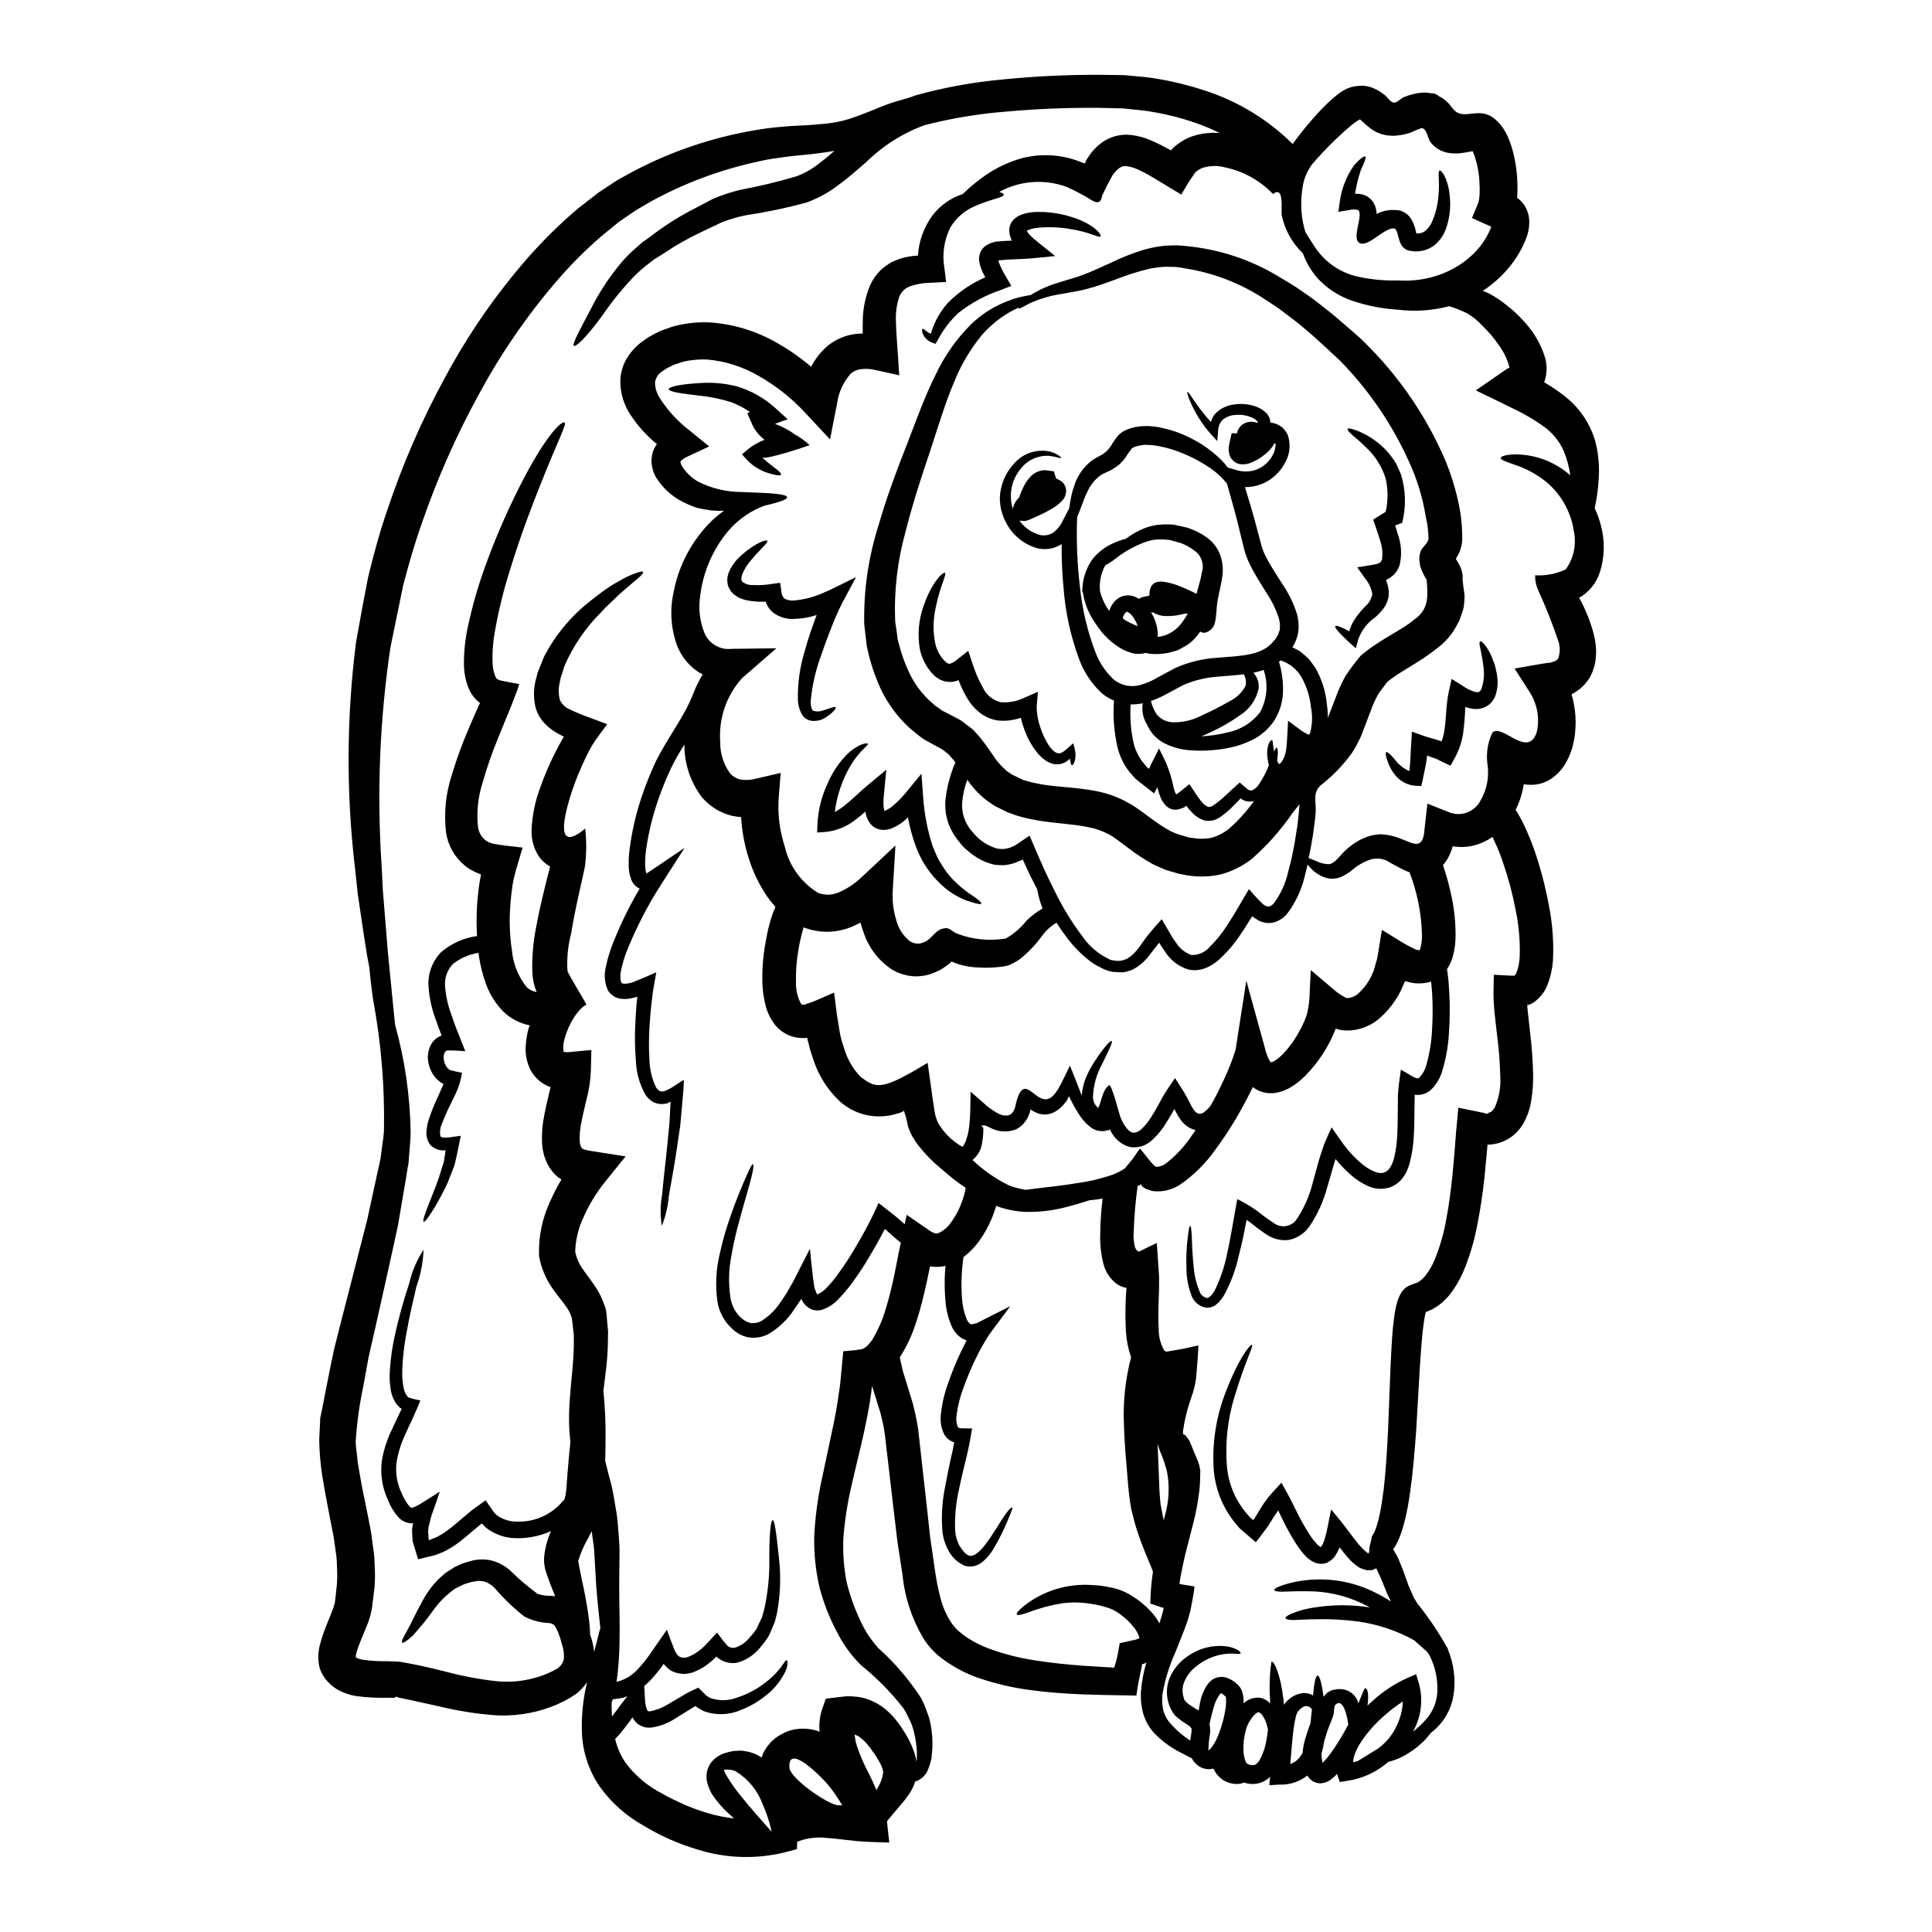 <?xml version="1.0" encoding="UTF-8"?>
<!-- Uploaded to: SVG Repo, www.svgrepo.com, Generator: SVG Repo Mixer Tools -->
<svg fill="#000000" width="800px" height="800px" version="1.1" viewBox="144 144 512 512" xmlns="http://www.w3.org/2000/svg">
 <g>
  <path d="m399.01 447.89c0-0.031 0-0.031 0.059-0.031 0.176-0.059 0.504-0.68 0.789-1.215h-0.004c0.508-1.371 0.848-2.797 1.012-4.25l0.059-0.621 0.09-1.215c0.059-0.789 0.117-1.574 0.117-2.441 0.027-1.633 0.059-3.234 0.086-4.809 1.488 1.273 2.945 2.551 4.367 3.828 0.684 0.566 1.309 0.922 1.969 1.398l0.004-0.004c0.324 0.215 0.66 0.406 1.012 0.566 0.898 0.523 1.969 0.664 2.973 0.395 0.363-0.195 0.672-0.48 0.891-0.836 0.16-0.191 0.281-0.414 0.355-0.652l0.176-0.395h0.004c0.078-0.258 0.137-0.52 0.176-0.785 2.41-10.367 5.617 1.969 10.012-2.523 0.176-0.18 0.359-0.418 0.535-0.625 0.176-0.207 0.535-0.789 0.789-1.18 1.098-1.902 2.168-4.305 3.059-6.09 1.18 2.793 2.316 5.945 3.148 7.961 0.121-1.895 0.598-3.746 1.398-5.465 0.598-1.301 1.293-2.551 2.078-3.746 2.703-4.07 4.16-5.469 4.461-5.289 0.301 0.176-0.566 2.082-2.644 6.297h-0.004c-1.383 2.555-2.176 5.387-2.316 8.289-0.09 1.227 0.434 2.414 1.395 3.176 0.949-2.019 1.008-4.574 2.856-6.031 0.648-0.477 2.731 7.695 2.91 8.172 0.711 1.969 2.051 4.219 3.543 4.426h-0.004c0.785-0.035 1.527-0.363 2.086-0.922 0.918-0.855 1.727-1.824 2.402-2.879 0.742-1.129 1.457-2.363 2.199-3.711 0.203-0.395 1.098-2.082 1.871-3.297 0.789-1.277 1.574-2.363 2.469-3.684 1.066 1.691 2.168 3.266 3.148 5.082l0.711 1.367 0.359 0.711v-0.004c0.211 0.414 0.457 0.812 0.738 1.18 0.258 0.539 0.734 0.938 1.309 1.098 0.574 0.082 1.152-0.105 1.574-0.504 0.555-0.441 1.062-0.938 1.512-1.484 0.535-0.98 1.102-1.93 1.637-2.973 0.68-1.309 1.309-2.672 1.969-4.066 1.207-2.551 2.238-5.184 3.09-7.871l2.852-18.359 4.996 18.105h-0.004c0.227 0.969 0.566 1.906 1.008 2.797 0.477 0.832 0.418 0.652 0.562 0.711 0.211 0-0.059 0.148 0.836-0.297 0.879-0.555 1.684-1.215 2.402-1.965 1.789-1.91 3.301-4.059 4.488-6.391 0.328-0.594 0.621-1.18 0.895-1.812v0.004c0.156-0.297 0.285-0.605 0.395-0.922l0.203-0.535c0.145-0.379 0.266-0.766 0.359-1.156 0.426-1.781 0.645-3.606 0.652-5.438 0.09-1.969 0.207-3.938 0.301-5.902 2.019 1.723 4.039 3.449 6.09 5.172h-0.004c0.902 0.805 1.902 1.492 2.973 2.051 0.473 0.328 0.473 0.086 0.742 0.203 1.199-0.105 2.312-0.656 3.121-1.543 1.312-1.246 2.379-2.727 3.148-4.367l0.594-1.336c0.234-0.789 0.594-2.051 0.863-3.031 0.27-1.18 0.477-2.644 0.68-3.938l0.625-3.859c1.34 0.789 2.676 1.633 4.012 2.465 1.352 0.863 2.746 1.652 4.188 2.359 0.359 0.23 0.762 0.391 1.18 0.473 0.152 0.062 0.312 0.09 0.473 0.094 0.039 0.012 0.082 0.023 0.121 0.027 0.027-0.027 0.027 0 0.059-0.117 0.027-0.176 0.148-0.27 0.176-0.504l0.004-0.004c0.301-1.09 0.441-2.223 0.418-3.356-0.129-5.715-1.246-11.363-3.301-16.695-0.418-0.148-0.789-0.328-1.156-0.477-1.605-0.742-2.824-1.457-3.938-2.051-1.496-1.07-3.402-1.398-5.172-0.891-1.816 0.598-3.496 1.555-4.93 2.82-0.898 0.73-1.887 1.34-2.941 1.812-1.133 0.48-2.387 0.605-3.594 0.359-1.551-0.391-2.969-1.191-4.102-2.32-0.43-0.41-0.824-0.855-1.18-1.332-0.27 1.098-0.504 2.195-0.789 3.234-0.863 3.637-2.496 7.051-4.781 10.012-0.777 0.855-1.742 1.516-2.82 1.934-1.219 0.457-2.559 0.457-3.777 0-0.535-0.16-1.035-0.41-1.484-0.746l-0.652-0.418c-0.09-0.059-0.09-0.086-0.148-0.117l-0.207-0.207c-0.027 0.059-0.789 1.246-0.789 1.246-0.742 1.246-1.543 2.438-2.316 3.594h-0.004c-1.543 2.348-3.359 4.5-5.406 6.422-0.52 0.5-1.086 0.945-1.691 1.332-0.609 0.441-1.27 0.805-1.969 1.078-1.465 0.641-3.094 0.816-4.664 0.5-2.656-0.781-4.926-2.527-6.359-4.894l-0.98-1.426c-0.094-0.129-0.176-0.27-0.238-0.418-0.09-0.207-0.18-0.504-0.332-0.234l-0.203 0.176-0.09 0.121-0.418 0.531c-0.594 0.742-1.156 1.457-1.691 2.168v0.004c-1.141 1.574-2.609 2.883-4.305 3.832-0.887 0.422-1.828 0.711-2.797 0.863-0.863 0-1.723-0.059-2.555-0.117h-0.094c-1.254-0.199-2.457-0.641-3.543-1.297-0.871-0.406-1.695-0.902-2.465-1.484-2.574-1.977-4.84-4.328-6.715-6.981-0.789-1.012-1.516-2.141-2.254-3.266v-0.004c-1.496 0.871-2.793 2.043-3.805 3.445-1.742 2.406-3.809 4.559-6.148 6.387l-1.246 0.742-0.652 0.328-0.332 0.172-0.18 0.09c-0.113 0.047-0.234 0.086-0.355 0.117-0.551 0.172-1.117 0.289-1.691 0.355l-1.34 0.148h0.004c-1.73 0.156-3.469 0.176-5.199 0.062-2.066-0.07-4.102-0.484-6.031-1.219-0.273-0.098-0.535-0.219-0.789-0.359-0.965 0.871-2.019 1.641-3.148 2.289-0.938 0.445-1.898 0.84-2.879 1.18-1.105 0.293-2.242 0.453-3.387 0.477-1.188 0-2.371-0.18-3.508-0.535-1.117-0.309-2.18-0.789-3.148-1.426-3.469-2.359-6.051-5.809-7.34-9.805-0.297-0.789-0.535-1.664-0.789-2.496-0.621 0.328-1.273 0.684-1.969 0.98h0.004c-4.125 1.82-8.805 1.938-13.016 0.328l-0.059-0.059c-0.148 0.445-0.301 0.922-0.418 1.367l0.004-0.004c-0.391 1.461-0.711 2.938-0.949 4.43-0.516 2.856-0.746 5.758-0.688 8.66-0.074 2.047 0.395 4.078 1.367 5.883 0.301 0.234-0.027 0.145 0.684 0.203v0.004c0.102-0.016 0.199-0.035 0.297-0.062l1.102-0.395v0.004c0.77-0.238 1.523-0.523 2.254-0.852 1.488-0.652 2.941-1.309 4.398-1.934 0.242 1.875 0.48 3.746 0.711 5.617 0.273 1.633 0.508 3.234 0.789 4.871 0.059 0.473 0.117 0.621 0.145 0.789l0.148 0.59 0.301 1.18c0.27 0.789 0.504 1.516 0.738 2.285v0.004c0.859 2.66 2.324 5.086 4.281 7.086 4.012 2.852 5.117 3.859 17.68-3.801 0.859 5.789 1.781 13.574 2.195 14.406v-0.004c0.145 0.496 0.324 0.984 0.535 1.457 1.504 2.606 3.66 4.769 6.258 6.281 0.059 0.043 0.125 0.074 0.195 0.09zm-101.79 109.63c-0.031-0.504-0.059-0.266-0.059-0.176zm148.7 20.652c-0.027-0.062 0.059-0.09 0-0.238v-0.004c-0.074-0.285-0.172-0.562-0.297-0.832-0.316-0.711-0.738-1.375-1.246-1.965-1.027-1.301-2.238-2.445-3.594-3.391-1.125-0.859-2.406-1.484-3.777-1.84-1.375-0.43-2.789-0.738-4.219-0.922-2.359-0.363-4.758-0.402-7.129-0.121-3.09 0.488-6.125 1.293-9.051 2.406-1.934 0.711-2.945 0.895-3.148 0.594-0.203-0.301 0.449-1.098 2.141-2.465v0.004c5.035-3.867 11.309-5.769 17.645-5.352 1.68 0.055 3.352 0.266 4.992 0.625 2.039 0.375 3.984 1.141 5.734 2.258 1.883 1.148 3.594 2.562 5.082 4.191 0.852 0.926 1.59 1.953 2.195 3.059 0.09-0.328 0.211-0.594 0.301-0.922 0.176-0.535 0.328-1.098 0.504-1.664l0.18-0.68 0.059-0.207c0-0.234 0.117-0.566-0.031-0.711h-0.395l-0.922-0.328-2.109-0.711 0.117-2.703c0.09-1.934 0.332-3.863 0.594-5.793-0.176-0.477-0.355-0.895-0.562-1.398-1.012-2.496-2.316-5.406-3.508-9.055-0.652-1.75-1.098-3.859-1.664-6-0.234-1.102-0.355-2.289-0.531-3.481-0.059-0.59-0.148-1.215-0.207-1.812-0.059-0.594-0.09-1.098-0.148-1.664-0.328-4.516-0.922-9.625-1.066-15.535-0.277-6.004 0.363-12.016 1.895-17.828-0.766-2.184-1.223-4.461-1.363-6.773-0.172-3.047-0.184-6.102-0.027-9.148l0.145-2.199v-0.004c-0.012-0.078 0-0.16 0.031-0.234 0.031-0.059 0.059-0.059 0.059-0.059-0.035-0.023-0.078-0.035-0.117-0.031h-0.176l0.027 0.031c-0.27-0.039-0.535-0.109-0.789-0.211-0.684-0.242-1.324-0.594-1.902-1.039-1.605-1.32-2.738-3.121-3.238-5.141-0.648-2.602-0.926-5.281-0.832-7.961 0.043-3.098 0.254-6.191 0.629-9.27-1.219 0.18-2.41 0.359-3.508 0.445-1.875 0.625-4.102 1.277-6.805 1.969-3.324 0.812-6.738 1.18-10.16 1.098-2.188-0.094-4.356-0.473-6.445-1.129-0.418-0.148-0.863-0.328-1.277-0.477-0.203 0.594-0.395 1.18-0.59 1.816l-0.004-0.004c-0.961 2.711-2.301 5.273-3.984 7.606-1.156 1.578-2.535 2.984-4.09 4.172-0.543 3.656-0.672 7.363-0.391 11.047 0.117 1.836 0.527 3.644 1.215 5.352 0.191 0.531 0.531 0.996 0.98 1.336 0.148 0.031 0 0.09 0.359 0.059l0.891-0.176 0.445-0.117h-0.004c0.273-0.113 0.535-0.242 0.789-0.395 2.731-1.367 5.438-2.734 8.113-4.098-1.012 1.367-1.992 2.703-3.004 4.039-1.129 1.574-2.438 3.207-3.266 4.547-1.934 3.238-2.109 3.801-2.883 5.289-1.238 2.566-2.336 5.191-3.301 7.871-0.895 2.387-1.504 4.871-1.812 7.402-0.109 0.898-0.016 1.809 0.266 2.672 0.148 0.27 0.207 0.359 0.395 0.418l0.062 0.027 0.027 0.031c0.137 0.039 0.277 0.059 0.418 0.059l1.039 0.027h1.934c-0.484 3.18-1.129 6.332-1.934 9.445-0.562 2.285-1.07 4.43-1.484 6.508-0.859 3.644-1.219 7.394-1.07 11.137 0.102 1.426 0.504 2.812 1.18 4.07 0.742 1.129 1.602 2.258 2.363 2.496 1.367 0.656 3.324-1.336 4.484-2.91 2.469-3.297 3.938-6.062 5.082-7.668s1.812-2.254 1.992-2.109c0.18 0.145-0.117 0.953-0.891 2.734v0.004c-1.164 2.934-2.566 5.766-4.195 8.465-0.664 1.082-1.484 2.066-2.434 2.914-0.281 0.27-0.59 0.508-0.922 0.711-0.355 0.246-0.746 0.438-1.156 0.562-0.93 0.332-1.945 0.355-2.887 0.059-1.711-0.707-3.148-1.949-4.098-3.543-1.008-1.645-1.645-3.488-1.871-5.406-0.359-4.082-0.109-8.195 0.742-12.203 0.395-2.168 0.832-4.398 1.34-6.715 0.395-1.602 0.922-4.129 1.012-4.812 0.027-0.176 0.027-0.207-0.031-0.059h-0.141l-0.355-0.176h0.004c-0.98-0.438-1.77-1.207-2.234-2.172-0.695-1.523-0.969-3.207-0.785-4.871 0.293-2.906 0.953-5.762 1.965-8.496 0.973-2.852 2.113-5.641 3.418-8.352 0.477-0.949 0.949-1.93 1.457-2.941 0-0.031 0.027-0.059-0.031-0.031h-0.086v0.004c-0.367-0.137-0.727-0.293-1.07-0.473-1.254-0.781-2.231-1.938-2.797-3.301-0.926-2.16-1.477-4.461-1.633-6.805-0.199-2.269-0.246-4.555-0.145-6.832 0.055-0.789 0.113-1.516 0.176-2.285v-0.004c-1.348 0.297-2.738 0.336-4.102 0.121-0.301 1.371-0.562 2.754-0.863 4.102-0.742 3.387-1.543 6.773-2.613 10.07-1.031 3.457-2.527 6.754-4.453 9.805-0.023 0.055-0.055 0.105-0.09 0.148 0.27 1.273 0.535 2.492 0.863 3.801 0.504 1.633 1.012 3.293 1.516 4.898 0.504 1.781 1.098 3.324 1.484 5.231l-0.004 0.004c0.445 1.781 0.793 3.586 1.043 5.406 0.738 6.691 1.484 13.16 2.168 19.375 0.328 3.031 0.68 6.031 0.98 8.938 0.445 2.945 0.832 5.856 1.246 8.66l0.004-0.004c0.355 2.606 0.871 5.184 1.543 7.723 0.586 2.164 1.5 4.231 2.703 6.121 0.555 0.836 1.203 1.602 1.934 2.289 0.789 0.688 1.621 1.32 2.492 1.898 1.824 1.184 3.777 2.152 5.824 2.887 4.074 1.488 8.297 2.543 12.594 3.148 4.215 0.652 8.266 1.039 12.203 1.336l5.762 0.359 1.398 0.086h0.395l0.117 0.031 0.566 0.059c0.027-0.207 0.145-0.504 0.297-1.039l0.234-0.832 0.359-1.516c0.176-1.043 0.395-2.082 0.562-3.121 1.043-0.234 2.051-0.445 3.062-0.684l0.922-0.203c0.395-0.09 0.234-0.059 0.395-0.121l0.445-0.117c0.18-0.082 0.297-0.141 0.359-0.168zm-195.46-60.848c-0.098-0.016-0.191-0.055-0.266-0.121-0.52-0.398-0.973-0.883-1.34-1.426-0.637-0.996-1.07-2.106-1.273-3.269-0.328-1.883-0.406-3.797-0.238-5.703 0.215-3.16 0.684-6.301 1.398-9.391 0.988-4.438 2.207-8.82 3.652-13.129 0.738-3.242 2.047-6.324 3.859-9.109-0.121 3.305-0.754 6.574-1.867 9.688-0.789 3.352-1.844 7.664-2.793 13.098h-0.004c-0.531 2.977-0.859 5.984-0.98 9.004-0.074 1.621 0.043 3.25 0.359 4.844 0.133 0.703 0.398 1.371 0.789 1.969 0.156 0.262 0.383 0.477 0.652 0.621 0.988 0.301 1.988 0.551 3.004 0.746-0.684 1.781-2.023 4.578-2.316 5.316-0.562 1.18-1.16 2.41-1.664 3.625h-0.004c-1.164 2.41-1.961 4.984-2.363 7.637-0.301 2.75 0.184 5.531 1.398 8.02 0.512 1.285 1.223 2.481 2.109 3.543 0.113 0.105 0.246 0.188 0.395 0.238 0.027 0.027 0.09 0 0.148 0.027h0.117c0.145-0.059 0.414-0.086 0.621-0.176l1.488-0.789 1.75-1.098c1.156-0.711 2.285-1.457 3.449-2.199l-0.395 1.219-0.504 1.484-1.07 3.031c-0.395 0.98-0.562 2.078-0.863 3.121l-0.117 0.395-0.027 0.148-0.031 0.328h0.004c-0.043 0.215-0.07 0.434-0.086 0.652l0.086 1.309 0.031 0.652c0 0.27 0.027 0.148 0.027 0.234 0.059 0.148 0.059 0.359 0.27 0.238l0.09-0.031v0.004c0.109-0.043 0.219-0.094 0.324-0.148l1.34-0.535c0.914-0.453 1.785-0.98 2.613-1.574 1.691-1.156 3.387-2.754 5.285-4.305l1.516-1.277 2.856-2.047 0.711-0.535c0.148-0.18 0.207 0.117 0.301 0.176l0.234 0.395 1.039 1.516v-0.004c0.281 0.453 0.598 0.879 0.953 1.277l0.445 0.473c1.641 1.211 3.641 1.828 5.676 1.758 4.684 0.098 9.152-1.988 12.082-5.644l0.148 0.086c0.117-0.414 0.27-0.832 0.355-1.215 0.059-0.504 0.121-0.98 0.207-1.457h0.004c0.086-0.641 0.137-1.285 0.148-1.934 0.117-1.395 0.207-2.754 0.328-4.129 0.176-2.363 0.418-4.637 0.652-6.832-0.059-0.395-0.09-0.789-0.117-1.129-0.922-8.438 0.949-16.992 1.012-24.508v-2.703c-0.121-1.066-0.238-2.109-0.359-3.176l-0.176-1.43-0.09-0.176-0.176-0.477-0.004-0.004c-0.266-0.703-0.617-1.371-1.043-1.988-0.977-1.457-2.496-3.176-3.981-5.344-1.688-2.469-2.832-5.262-3.356-8.203l-0.027-0.145v-0.211c-0.16-4.812 0.805-9.594 2.82-13.965 0.902-2.098 1.945-4.133 3.117-6.09-0.395-0.27-0.789-0.504-1.129-0.789v0.004c-1.355-1.203-2.406-2.711-3.059-4.398-0.301-0.75-0.531-1.523-0.68-2.316-0.16-0.715-0.25-1.441-0.273-2.172-0.117-2.481 0.082-4.965 0.594-7.394 0.418-2.231 0.953-4.309 1.398-6.297 0.09-0.359 0.176-0.715 0.27-1.102-2.324-0.809-4.25-2.481-5.379-4.664-0.918-1.895-1.336-3.988-1.219-6.09 0.078-1.648 0.344-3.285 0.785-4.871 0.086-0.27 0.203-0.477 0.297-0.742v-0.004c-2.621-0.527-5.043-1.785-6.984-3.625-2.043-2.074-3.613-4.566-4.606-7.305-0.859-2.359-1.488-4.801-1.867-7.281-0.059-0.336-0.098-0.672-0.117-1.008-2.488 0.383-4.836 1.402-6.809 2.969-1.551 1.637-2.301 3.875-2.051 6.117 0.215 2.481 0.766 4.922 1.641 7.254 0.395 1.18 0.789 2.363 1.246 3.508 0.832 2.106 1.66 4.219 2.465 6.238v-0.004c-1.609-0.164-3.227-0.234-4.848-0.207-0.199 0.062-0.375 0.188-0.504 0.359-0.359 0.586-0.484 1.289-0.352 1.965 0.074 0.793 0.371 1.543 0.855 2.172 0.219 0.258 0.469 0.484 0.746 0.68 1.039 0.27 2.109 0.535 3.238 0.715-0.164 0.973-0.383 1.934-0.652 2.883-0.262 0.816-0.57 1.621-0.922 2.406-0.477 1.012-0.949 1.969-1.398 2.914v-0.004c-0.867 1.699-1.641 3.445-2.316 5.227-0.516 1.062-0.672 2.262-0.445 3.418 0.148 0.121 0.18 0.328 1.18 0.359 0.711-0.004 1.418-0.074 2.109-0.211l2.109-0.27c-0.301 1.633-0.715 3.391-1.012 4.965-0.234 0.98-0.449 1.93-0.652 2.82-0.652 1.664-1.246 3.176-1.781 4.574-1.215 2.676-2.41 4.695-3.269 6.269-1.871 3.059-2.816 4.277-3.117 4.129-0.301-0.148 0.117-1.633 1.457-4.961 0.625-1.664 1.543-3.773 2.465-6.418 0.418-1.34 0.895-2.789 1.398-4.398 0.117-0.789 0.238-1.633 0.395-2.496l-0.008 0.004c0.039-0.234 0.051-0.473 0.035-0.711-0.223 0.078-0.453 0.109-0.688 0.086-1.25-0.023-2.438-0.547-3.297-1.453-0.816-1.078-1.18-2.43-1.008-3.773 0.086-1.055 0.305-2.09 0.652-3.09 0.637-1.961 1.398-3.875 2.289-5.734 0.418-0.922 0.832-1.871 1.277-2.856 0.266-0.648 0.234-0.59 0.266-0.621 0.027-0.031 0.031-0.148-0.027-0.148s-0.148-0.027-0.301-0.09c-0.691-0.43-1.312-0.961-1.844-1.574-1-1.219-1.645-2.691-1.867-4.25-0.293-1.777 0.109-3.598 1.129-5.082 0.629-0.812 1.473-1.434 2.438-1.785-0.031-0.086-0.207-0.504-0.207-0.504-0.445-1.156-0.922-2.363-1.34-3.652-1.023-2.691-1.664-5.512-1.902-8.379-0.367-3.539 0.863-7.059 3.356-9.598 2.684-2.262 5.949-3.723 9.422-4.219l0.059 0.301c-0.18-2.832-0.18-5.668 0-8.5 0.148-2.195 0.395-4.363 0.742-6.508l0.297-1.605v0.004c-0.305-0.156-0.625-0.289-0.949-0.395-0.41-0.152-0.805-0.34-1.18-0.566-0.816-0.391-1.574-0.891-2.258-1.484-2.672-2.223-4.418-5.363-4.891-8.809-0.586-5.168-0.039-10.398 1.602-15.332 1.266-4.191 2.777-8.309 4.519-12.328 0.789-1.875 1.59-3.711 2.406-5.512l0.27-0.621c0.031-0.062 0.117-0.211 0.117-0.211 0-0.059 0.207-0.266 0.059-0.266-0.059 0-0.117 0-0.145-0.059-0.027-0.059 0.027 0.086-0.594-0.535h-0.004c-0.992-0.914-1.762-2.043-2.262-3.297-0.805-2.043-1.219-4.223-1.219-6.418 0-3.512 0.395-7.008 1.18-10.43 1.23-5.644 2.871-11.195 4.902-16.609 2.844-7.738 6.199-15.281 10.039-22.574 5.856-11.113 9.895-14.957 10.578-14.32 0.562 0.504-1.816 4.781-6.359 16.281-2.285 5.707-5.168 13.16-8.109 22.699l0.004-0.004c-1.656 5.199-2.973 10.5-3.938 15.867-0.562 2.894-0.801 5.844-0.711 8.793 0.031 1.242 0.281 2.469 0.738 3.625 0.238 0.395 0.238 0.68 0.863 0.891l0.207 0.09c0.027 0.027 0.027 0.027 0.117 0.059l0.418 0.09 1.605 0.328c1.039 0.176 2.078 0.395 3.117 0.594l-0.297 1.008-0.449 1.219-0.949 2.465-0.98 2.496-0.836 1.992c-0.711 1.781-1.484 3.625-2.227 5.469l0.004-0.004c-1.543 3.754-2.871 7.594-3.977 11.5-1.199 3.734-1.617 7.68-1.223 11.586 0.145 1.379 0.816 2.648 1.875 3.543 0.234 0.207 0.5 0.379 0.785 0.504 0.152 0.109 0.324 0.191 0.504 0.238l0.27 0.086 0.148 0.059 0.355 0.121c2.793 0.504 5.258 0.738 7.902 1.039-0.562 1.93-1.156 3.859-1.723 5.82-0.234 0.98-0.535 1.902-0.738 2.945l-0.238 1.367c-0.27 1.844-0.477 3.742-0.594 5.644h-0.004c-0.27 3.898-0.105 7.809 0.488 11.668 0.34 3.516 1.711 6.852 3.934 9.598 0.734 0.656 1.641 1.09 2.613 1.246-0.176-0.477-0.355-0.922-0.504-1.34-0.363-1.227-0.586-2.492-0.652-3.769-0.141-4.016 0.191-8.035 0.98-11.973 0.652-3.684 1.484-7.191 2.316-10.609 0.395-1.691 0.832-3.356 1.273-5.019l0.129-0.566c-1.086-0.602-2.039-1.422-2.793-2.406-1.523-2.199-2.266-4.848-2.106-7.519 0.18-3.727 0.938-7.406 2.254-10.902 1.098-3.117 2.387-6.164 3.867-9.117 0.738-1.43 1.453-2.82 2.254-4.188v-0.004c0.066-0.082 0.125-0.172 0.176-0.266-0.711-0.359-1.457-0.742-2.195-1.18-1.207-0.734-2.301-1.648-3.238-2.707-0.992-1.16-1.715-2.531-2.109-4.008-0.559-2.469-0.5-5.039 0.176-7.481l0.359-1.367 0.09-0.332v0.004c0.043-0.152 0.105-0.301 0.176-0.445l0.297-0.738c0.395-0.953 0.789-1.875 1.129-2.824v-0.004c2.977-5.781 7.168-10.848 12.293-14.852 1.777-1.461 3.633-2.828 5.555-4.102 1.723-1.008 3.207-1.871 4.43-2.465 2.465-1.07 3.859-1.488 4.039-1.16 0.176 0.328-0.832 1.34-2.941 3.004-0.98 0.863-2.195 1.902-3.625 3.148-1.309 1.398-3.031 2.754-4.633 4.606h-0.004c-4.082 4.074-7.356 8.883-9.652 14.172-0.238 0.742-0.477 1.516-0.715 2.289l-0.203 0.562h-0.004c-0.027 0.066-0.051 0.137-0.062 0.211l-0.059 0.328-0.297 1.398v-0.004c-0.27 1.379-0.227 2.797 0.117 4.156 0.496 1.121 1.398 2.016 2.527 2.5 1.793 0.863 3.633 1.629 5.512 2.285l4.516 1.691-3.059 4.16v0.004c-0.695 1.008-1.32 2.059-1.875 3.148-0.625 1.215-1.246 2.523-1.816 3.828h0.004c-1.215 2.695-2.258 5.465-3.121 8.289-1.574 5.258-3.894 14.828 4.039 8.23 0.371 3.32 0.352 6.668-0.059 9.98l-0.562 2.676c-0.395 1.633-0.742 3.356-1.129 5.051-0.738 3.324-1.426 6.715-1.969 10.07v0.004c-0.855 3.234-1.188 6.582-0.98 9.922 0.207 1.008 5.258 8.941 4.992 9.027l-0.535 0.27c-0.113 0.074-0.223 0.152-0.328 0.242-0.285 0.207-0.551 0.445-0.785 0.711-0.621 0.68-1.18 1.414-1.668 2.195-1.051 1.672-1.863 3.484-2.402 5.383-0.379 1.168-0.48 2.41-0.301 3.625 0.555 0.125 1.129 0.145 1.691 0.059l5.676-0.535-0.145 5.512v-0.004c-0.098 2.602-0.496 5.184-1.18 7.695-0.473 2.078-0.977 4.039-1.309 5.879v0.004c-0.363 1.598-0.523 3.234-0.473 4.871 0.086 1.367 0.395 1.871 0.594 2.051 0.145 0.328 1.395 0.594 2.672 0.789l8.91 1.398-5.402 6.691 0.004-0.004c-2.316 2.867-4.242 6.023-5.738 9.387-1.379 2.891-2.141 6.039-2.227 9.242 0.305 1.473 0.891 2.875 1.719 4.129 1.012 1.574 2.441 3.238 3.894 5.512 0.789 1.207 1.426 2.504 1.902 3.863l0.395 1.066 0.18 0.535 0.027 0.148 0.117 0.652c0 0.027 0.031 0.234 0.031 0.234l0.148 1.633c0.117 1.07 0.207 2.168 0.297 3.238 0 1.219-0.027 2.469-0.059 3.684-0.117 4.547-0.742 8.379-1.18 12.152v0.008c0.449 4.352 0.641 8.727 0.566 13.102 0 1.75-0.031 3.594-0.09 5.469l0.176 0.621c0.207 0.895 0.449 1.781 0.652 2.644 0.449 1.781 0.953 3.391 1.277 5.199 0.328 1.812 0.625 3.625 0.922 5.406 0.297 1.781 0.328 3.477 0.504 5.141 0.09 1.66 0.301 3.324 0.27 4.898-0.027 3.148-0.059 6.148-0.086 9 0 5.379 0.203 10.629 0.086 15.062v0.004c-0.039 3.531-0.301 7.055-0.789 10.551 2.223-0.547 4.223-1.762 5.734-3.481 1.004-1.078 1.938-2.219 2.797-3.414 1.633-2.363 3.234-4.66 4.812-6.918 0.621 1.691 1.246 3.445 1.969 5.227v-0.004c0.164 0.414 0.371 0.812 0.621 1.184l0.238 0.297c0.148 0.148 0.328 0.27 0.473 0.418l0.004-0.004c0.785 0.379 1.707 0.379 2.492 0 1.129-0.465 2.184-1.098 3.121-1.875l0.711-0.621 0.359-0.328 0.621-0.652c0.922-0.98 1.816-1.969 2.672-2.914 0.656 0.832 1.34 1.844 1.906 2.496l0.863 1.012c0.117 0.086 0.266 0.176 0.395 0.27 0.445 0.262 0.973 0.355 1.484 0.262 1.434-0.406 2.715-1.227 3.684-2.359 0.535-0.594 1.07-1.18 1.547-1.812 0.27-0.328 0.445-0.625 0.652-0.922l0.445-1.012c0.328-0.652 0.621-1.309 0.922-1.93 0.207-0.715 0.418-1.371 0.594-2.051v0.004c1-4.465 1.457-9.035 1.367-13.609 0-7.133 0.418-10.133 0.891-10.133 0.473 0 0.922 2.82 1.664 10.012v0.004c0.559 4.852 0.387 9.762-0.504 14.562-0.176 0.789-0.395 1.547-0.594 2.363-0.328 0.789-0.652 1.605-1.012 2.438-0.176 0.418-0.395 0.836-0.562 1.246-0.238 0.418-0.504 0.836-0.789 1.219v0.004c-0.559 0.785-1.164 1.539-1.812 2.258-1.504 1.762-3.5 3.031-5.734 3.652-1.469 0.293-2.996 0.051-4.305-0.68l-0.922-0.598-0.207-0.203-0.148-0.148-0.117 0.148-0.09 0.086-0.395 0.395c-0.301 0.27-0.566 0.535-0.895 0.789v-0.004c-1.281 1.109-2.734 2.004-4.309 2.641-2.051 0.855-4.383 0.723-6.328-0.355-0.461-0.344-0.898-0.723-1.305-1.129l-0.535-0.625c-0.027 0.031-0.328 0.508-0.328 0.508-0.98 1.348-2.039 2.637-3.176 3.859-0.512 0.543-1.059 1.047-1.637 1.516 0.059 0.652 0.09 1.34 0.117 1.992l0.148 2.465c0.102 0.613 0.25 1.223 0.449 1.812 0.297 0.414 0.145 0.414 0.789 0.445h-0.004c1.723-0.328 3.363-0.973 4.848-1.902l4.961-2.914c0.504-0.27 1.426-0.742 2.141-1.039l0.562-0.27c0.176-0.117 0.395-0.234 0.477-0.027l1.578 1.578 0.359 0.395h-0.008c0.07 0.043 0.137 0.082 0.211 0.117 0.27 0.148 0.504 0.328 0.738 0.477 2.312 0.852 4.856 0.84 7.16-0.031 2.031-0.648 3.969-1.559 5.766-2.703 6.297-4.188 6.801-7.426 7.477-7.219 0.117 0.027 0.207 0.234 0.207 0.68h0.004c-0.016 0.699-0.168 1.383-0.449 2.023-1.254 2.723-3.172 5.086-5.586 6.863-1.902 1.512-4.027 2.723-6.297 3.594-3.152 1.391-6.719 1.496-9.949 0.297-0.449-0.27-0.895-0.535-1.367-0.789l-0.332-0.203-0.086-0.062-0.148-0.145c-0.297-0.238-0.117-0.117-0.445 0.027-1.547 0.953-3.18 1.969-4.871 3.004v-0.004c-2.027 1.379-4.348 2.262-6.773 2.582-0.445 0-0.891-0.027-1.309-0.059-0.484-0.113-0.953-0.281-1.395-0.504-0.871-0.457-1.574-1.176-2.019-2.051-0.031-0.117-0.059-0.117-0.059-0.117-0.031 0.059-0.922 1.277-0.922 1.277-0.715 0.98-1.574 2.047-2.41 3.09-0.395 0.445-0.832 0.891-1.273 1.336 0.59 2.633 1.77 5.102 3.441 7.219 2.481 3.023 5.555 5.504 9.035 7.281 2.141 1.246 3.938 2.019 5.973 2.973h-0.004c2.086 0.883 4.219 1.648 6.391 2.285 2.191 0.625 4.426 1.07 6.691 1.336-0.711-0.652-1.484-1.309-2.254-2.078h-0.004c-0.98-0.957-1.883-1.992-2.703-3.09-1.203-1.496-2-3.277-2.316-5.172-0.211-1.723 0.305-3.457 1.422-4.781 0.988-1.109 2.281-1.906 3.719-2.289 0.789-0.234 0.98-0.27 1.367-0.359l-0.004 0.004c0.617-0.129 1.242-0.188 1.871-0.18 0.625-0.062 1.258-0.023 1.871 0.117 0.633 0.074 1.25 0.223 1.844 0.445 0.887 0.297 1.727 0.719 2.496 1.254 0.184-0.691 0.465-1.355 0.828-1.969 0.402-0.68 0.871-1.316 1.398-1.906l0.418-0.445 0.207-0.207 0.117-0.086h0.004c0.121-0.129 0.254-0.25 0.391-0.359l0.117-0.09h0.004c1.031-0.777 2.16-1.414 3.356-1.902 2.562-0.914 5.352-0.953 7.938-0.117 0.195 0.066 0.383 0.148 0.566 0.238-0.195-2.035 0.039-4.09 0.684-6.031l0.949-2.731 2.856-0.359c0.949-0.117 1.902-0.234 2.883-0.324h-0.004c1.062 0.02 2.125 0.098 3.18 0.238 2.269 0.414 4.414 1.352 6.266 2.731 1.523 1.148 2.867 2.519 3.984 4.07 0.48 0.598 0.918 1.234 1.305 1.898l0.652 1.012 0.594 1.039h0.004c0.801 1.434 1.449 2.949 1.93 4.516 0.176 0.605 0.309 1.219 0.395 1.844 0.078-0.473 0.117-0.949 0.117-1.426-0.027-0.711 0-1.426-0.09-2.227-0.145-1.734-0.461-3.449-0.949-5.117-0.258-0.91-0.617-1.789-1.07-2.617-0.41-0.973-0.906-1.906-1.484-2.793-3.32-4.242-7.121-8.09-11.316-11.469-2.629-2.637-4.805-5.688-6.449-9.027-1.895-3.617-3.379-7.434-4.426-11.379-1.047-4.461-1.527-9.031-1.426-13.609 0.234-4.883 0.863-9.742 1.871-14.527 1.035-4.785 2.106-9.809 3.203-15.062 0.535-2.586 1.012-5.199 1.371-7.871 0.176-1.34 0.445-2.703 0.535-4.074 0.234-2.465 0.473-4.992 0.711-7.547l2.285-0.207 1.156-0.117 1.398-0.234 0.004-0.004c0.375-0.066 0.723-0.23 1.012-0.477 0.145-0.137 0.305-0.254 0.477-0.352l0.504-0.594v-0.004c0.395-0.398 0.734-0.848 1.008-1.336 1.414-2.402 2.535-4.965 3.328-7.637 0.922-2.914 1.664-6.031 2.363-9.27 0.395-1.992 0.789-3.984 1.18-6.004 0.176-0.832 0.359-1.691 0.535-2.527-0.395-0.324-0.789-0.648-1.18-0.977-0.863-0.789-1.723-1.516-2.555-2.258l-0.477-0.395c-0.027 0 0-0.031-0.059 0.059-0.359 0.711-0.742 1.426-1.129 2.137-0.789 1.488-1.633 2.973-2.496 4.398-1.629 2.812-3.414 5.531-5.344 8.145-0.969 1.277-2.012 2.496-3.121 3.652-1.25 1.422-2.863 2.469-4.668 3.031-1.344 0.363-2.781 0.031-3.832-0.891-0.461-0.379-0.855-0.836-1.164-1.348-0.148-0.234-0.148-0.328-0.234-0.473h-0.004c-0.02-0.09-0.027-0.18-0.027-0.27l-0.031 0.027c-0.031 0-0.148 0.207-1.992 2.914-1.777 2.707-4.168 4.957-6.981 6.566-1.609 0.766-3.41 1.023-5.168 0.742-1.605-0.34-3.082-1.133-4.246-2.289-2.082-1.883-3.453-4.418-3.894-7.188-0.594-4.273-0.371-8.617 0.652-12.805 0.699-3.16 1.582-6.277 2.641-9.332 1.816-5.258 3.363-8.793 4.367-11.078 1.008-2.285 1.488-3.238 1.75-3.18 0.266 0.059 0.148 1.219-0.445 3.625s-1.75 6.121-3.176 11.414l0.004-0.004c-0.848 3.016-1.539 6.07-2.082 9.152-0.758 3.777-0.828 7.664-0.203 11.465 0.34 1.98 1.344 3.785 2.848 5.117 0.699 0.66 1.562 1.117 2.496 1.336 0.93 0.082 1.867-0.09 2.703-0.504 2.199-1.359 4.051-3.211 5.41-5.41 0.418-0.562 0.832-1.18 1.215-1.816l0.328-0.504 0.508-0.922 1.066-1.844c1.457-2.856 2.914-5.734 4.43-8.703 0.328 2.941 0.684 7.188 1.18 10.277l0.562 1.516v0.008c0.078 0.074 0.141 0.164 0.18 0.266 0.059 0-0.031 0.031 0.176-0.027h0.004c0.957-0.434 1.809-1.074 2.492-1.875 0.98-1.023 1.883-2.113 2.707-3.266 1.836-2.481 3.523-5.07 5.047-7.754 0.832-1.367 1.605-2.793 2.41-4.25 0.395-0.789 0.832-1.574 1.246-2.363 0.707-1.398 1.484-3.094 2.195-4.664 1.633 1.273 3.238 2.555 4.902 3.859 0.652 0.594 1.336 1.18 2.019 1.781l0.535-2.5 3.418 2.363 1.871 1.277v0.004c0.664 0.539 1.406 0.973 2.203 1.281 0.363 0.047 0.73-0.004 1.066-0.148 1.359-0.668 2.512-1.695 3.328-2.973 1.195-1.656 2.133-3.477 2.793-5.41 0.426-1.148 0.742-2.332 0.949-3.543-1.07-0.742-2.168-1.488-3.238-2.316-2.019-1.75-4.219-3.445-6.328-5.512-1.008-1.039-2.047-2.227-3.059-3.508-0.504-0.711-1.039-1.484-1.516-2.285-0.461-0.867-0.848-1.773-1.156-2.703-0.254-1.391-0.613-2.762-1.07-4.098-0.191 0.148-0.402 0.27-0.625 0.355l-0.27 0.117c-0.125 0.066-0.258 0.117-0.395 0.148l-0.711 0.176c-0.957 0.309-1.941 0.508-2.941 0.598-4.449 0.484-8.891-0.98-12.18-4.012-3.023-2.875-5.316-6.43-6.691-10.367-0.301-0.953-0.652-1.902-0.953-2.883-0.234-0.895-0.477-1.816-0.711-2.734l-0.148-0.711c-0.117 0-0.891 0.031-0.891 0.031h-0.004c-2.773 0.102-5.449-1.027-7.309-3.09-1.445-1.715-2.453-3.754-2.938-5.945-0.43-1.809-0.68-3.652-0.746-5.512-0.098-3.512 0.168-7.027 0.789-10.488 0.297-1.75 0.648-3.504 1.125-5.285 0.402-1.516 0.918-2.992 1.547-4.43-0.727-0.816-1.41-1.668-2.051-2.555-2.191-3.168-3.887-6.656-5.023-10.34-1.129-3.535-1.809-7.195-2.019-10.902-0.828-0.059-1.652-0.176-2.469-0.352-3.043-0.762-5.781-2.441-7.84-4.816-3.102-4.023-4.766-8.973-4.723-14.055-1.324 2.047-2.523 4.172-3.598 6.359-1.762 3.758-3.242 7.641-4.426 11.617-1.09 3.734-1.867 7.551-2.316 11.414-0.062 0.879-0.082 1.762-0.059 2.644 0.008 0.672 0.098 1.34 0.27 1.988 0.059 0.148 0.027 0.059 0.059 0.09 0.121-0.035 0.242-0.086 0.352-0.148l0.895-0.594 8.883-6.004-5.734 8.941c-3.887 5.945-7.16 12.266-9.773 18.871-0.527 1.465-0.965 2.961-1.305 4.484-0.297 1.109-0.297 2.277 0 3.387 0.117 0.207 0.176 0.176 0.504 0.297 0.516 0.051 1.039 0.023 1.547-0.09l0.504-0.121c0.223-0.051 0.441-0.117 0.652-0.203l2.078-0.836c1.371-0.562 2.703-1.18 4.012-1.75-0.297 1.781-0.621 3.543-0.922 5.289-0.145 1.18-0.297 2.363-0.414 3.543-0.176 1.691-0.328 3.356-0.418 4.992-0.227 3.074-0.246 6.16-0.059 9.234 0.043 2.586 0.641 5.129 1.754 7.461 0.594 0.863 1.043 1.098 1.781 1.066l0.27-0.027 0.715-0.297c0.531-0.203 1.039-0.469 1.512-0.785 1.043-0.652 2.082-1.34 3.09-1.992 0 2.258-0.418 5.734-0.535 7.547-0.145 1.547-0.297 3-0.395 4.398-0.418 2.793-0.789 5.32-1.129 7.637-0.711 4.578-1.398 8.23-1.902 11.082v-0.004c-0.219 2.769-0.852 5.488-1.879 8.07-0.438-2.758-0.41-5.57 0.086-8.316 0.238-2.887 0.684-6.598 1.18-11.203 0.207-2.285 0.477-4.812 0.742-7.578 0.086-1.367 0.176-2.793 0.234-4.305l0.027-0.684 0.031-0.328v-0.359c-0.031-0.059 0.059-0.297-0.086-0.148h0.004c-0.148 0.117-0.309 0.219-0.477 0.301-0.105 0.055-0.215 0.105-0.328 0.148-0.09 0.027-0.117 0.027-0.238 0.059l-0.652 0.09c-0.984 0.113-1.977-0.074-2.852-0.535-0.816-0.477-1.508-1.137-2.023-1.93-1.562-2.769-2.426-5.879-2.523-9.055-0.273-3.242-0.324-6.496-0.148-9.746 0.059-1.691 0.176-3.418 0.328-5.168 0.059-0.652 0.148-1.34 0.207-2.023l-0.238 0.121-0.117 0.027-1.098 0.27h-0.004c-1 0.254-2.039 0.305-3.059 0.148-1.379-0.223-2.59-1.051-3.297-2.258-0.863-1.93-1.051-4.098-0.535-6.148 0.359-1.758 0.848-3.484 1.457-5.172 2.047-5.406 4.562-10.625 7.512-15.594-0.984-0.449-1.758-1.258-2.168-2.258-0.477-1.172-0.727-2.422-0.738-3.688-0.031-1.059-0.004-2.121 0.086-3.18 0.449-4.164 1.266-8.277 2.434-12.301 1.246-4.199 2.805-8.301 4.668-12.266 3.062-6.269 7.426-11.586 9.895-17.918 0.684-1.793 1.527-3.523 2.523-5.168-0.379-0.176-0.746-0.375-1.102-0.594-2.543-1.68-4.512-4.094-5.644-6.926-1.68-4.539-2.019-9.469-0.977-14.199 1.355-7.215 4.891-13.84 10.129-18.984 1.02-0.969 2.113-1.863 3.269-2.672-0.555 0.039-1.109 0.047-1.664 0.027-0.625-0.027-1.25-0.086-1.906-0.117-0.68-0.117-1.367-0.238-2.078-0.359h0.004c-0.402-0.047-0.797-0.125-1.184-0.234l-0.918-0.27h0.004c-0.762-0.266-1.504-0.574-2.231-0.922-3.242-1.402-5.996-3.738-7.902-6.715-0.328-0.477-0.594-0.996-0.789-1.543-0.227-0.602-0.387-1.23-0.473-1.871-0.145-0.715-0.152-1.449-0.031-2.168 0.07-0.738 0.262-1.461 0.566-2.141 0.23-0.461 0.492-0.91 0.785-1.336-2.68-2.191-5.016-4.773-6.922-7.664-1.891-2.781-2.852-6.086-2.758-9.445 0.117-1.992 0.707-3.93 1.727-5.644 0.961-1.566 2.188-2.953 3.625-4.098l2.078-1.457c0.684-0.418 1.367-0.742 2.078-1.129l0.535-0.27 0.27-0.117 0.121-0.059c0.152-0.078 0.309-0.148 0.469-0.207l0.922-0.328 1.902-0.684c3.168-0.898 6.457-1.289 9.746-1.16 6.352 0.391 12.523 2.254 18.035 5.438 3.211 1.816 6.242 3.934 9.051 6.328 1.082-2.094 2.551-3.965 4.332-5.508 2.246-1.836 4.984-2.961 7.871-3.238 0.504-0.031 0.98-0.059 1.484-0.059-0.027-1.102-0.027-2.199 0-3.328 0.023-3.269 0.691-6.5 1.965-9.508 0.773-1.684 1.887-3.191 3.273-4.426 0.715-0.562 1.457-1.09 2.227-1.574 0.789-0.359 1.574-0.684 2.363-0.98 1.547-0.492 3.156-0.773 4.781-0.832 0.25-3.891 1.617-7.625 3.938-10.758 2.031-2.602 4.793-4.535 7.934-5.551 1.852-1.816 3.856-3.469 5.988-4.945 2.938-2.043 6.195-3.578 9.641-4.547 4.711-1.227 9.672-1.062 14.289 0.477l1.875 0.711c0.355 0.117 0.145 0.027 0.234 0.059v0.004c0.027 0.016 0.059 0.023 0.09 0.031 0.148 0.027 0.328 0.172 0.355-0.09 0.023-0.148 0.074-0.289 0.148-0.418l0.176-0.355 0.117-0.18 0.359-0.535c1.031-1.637 2.387-3.039 3.981-4.129 1.949-1.27 4.242-1.902 6.566-1.812 2.004 0.137 3.973 0.609 5.824 1.398 1.625 0.688 3.211 1.457 4.754 2.312l0.652 0.359 0.117 0.059h0.004c0.074-0.023 0.137-0.078 0.176-0.148 0.031-0.027 0.449-0.504 0.449-0.504 1.391-1.285 3.016-2.293 4.781-2.973 2.418-0.848 4.992-1.172 7.547-0.953-2.117-1.051-4.301-1.961-6.539-2.731-4.18-1.438-8.488-2.481-12.863-3.121-2.137-0.297-4.246-0.445-6.356-0.68-2.168-0.059-4.328-0.09-6.445-0.148-8.617-0.059-16.848 0.301-24.543 1.012v-0.004c-7.231 0.574-14.395 1.766-21.422 3.566-5.812 2.113-11.102 5.457-15.508 9.801-2.41 2.051-4.754 4.191-7.367 6.062-1.301 1.012-2.68 1.918-4.129 2.703-1.43 0.781-2.922 1.445-4.457 1.992-5.231 1.414-10.539 2.523-15.895 3.324-2.144 0.434-4.254 1.039-6.297 1.816-1.969 0.922-3.894 1.844-5.703 2.703-3.422 1.617-6.711 3.492-9.84 5.613-0.789 0.477-1.484 0.922-2.195 1.371-0.711 0.449-1.277 0.949-1.902 1.426v-0.004c-1.18 0.891-2.301 1.855-3.359 2.883-3.262 3.363-6.231 7.004-8.867 10.875-4.461 6.09-7.016 8.289-7.477 7.93-0.465-0.359 1.012-3.207 4.519-9.805h-0.004c2.242-4.457 5.004-8.637 8.227-12.449 1.09-1.266 2.273-2.453 3.543-3.539 0.652-0.562 1.309-1.18 2.019-1.75l2.195-1.574v-0.004c3.223-2.477 6.648-4.684 10.234-6.598 1.969-1.039 3.981-2.109 6.09-3.207 2.356-1.004 4.793-1.809 7.281-2.41 5.027-0.938 10.008-2.141 14.914-3.59 1.141-0.438 2.242-0.965 3.297-1.578 1.125-0.645 2.188-1.391 3.176-2.227 1.234-0.918 2.414-1.898 3.543-2.945-2.051 0.395-4.102 0.625-6.18 0.895-2.289 0.238-4.723 0.418-6.953 0.742-2.231 0.328-4.547 0.562-6.859 1.156l-0.004 0.004c-9.914 2.109-19.469 5.644-28.375 10.488-1.098 0.621-2.195 1.273-3.324 1.93-1.129 0.652-2.363 1.547-3.508 2.316l-1.781 1.215-1.457 1.18c-1.07 0.863-2.137 1.723-3.207 2.617v0.004c-4.34 3.746-8.387 7.812-12.113 12.168-7.934 9.27-14.848 19.371-20.621 30.125-5.879 10.766-10.848 22.004-14.852 33.602-2.019 5.644-3.543 11.02-5.051 16.781-1.156 5.586-2.254 11.02-3.356 16.344h-0.004c-2.859 19.289-3.637 38.832-2.312 58.289 0.086 2.082 0.203 4.129 0.297 6.121 0.148 1.992 0.328 3.938 0.477 5.793 0.297 3.773 0.594 7.34 0.863 10.668 0.652 6.656 1.246 12.387 1.691 17.082 0.09 0.789 0.148 1.457 0.238 2.168 2.57 9.246 3.945 18.781 4.098 28.375 0 1.969-0.27 3.981-0.395 6.031l-0.117 1.574-0.031 0.395v0.117l-0.027 0.18-0.031 0.176-0.148 0.742c-0.148 0.977-0.328 1.969-0.477 3-0.68 4.012-1.395 8.199-2.137 12.535-1.844 8.66-4.012 18.105-6.121 27.629-0.562 2.363-1.098 4.812-1.66 7.277-0.449 2.434-0.895 4.902-1.34 7.398v0.008c-1.066 4.941-1.762 9.953-2.078 15 0.047 1.184 0.168 2.367 0.352 3.543 0.082 1.207 0.242 2.406 0.477 3.594 0.418 2.586 0.891 5.168 1.484 7.902 0.594 2.734 1.102 5.555 1.664 8.379 0.27 1.426 0.418 2.969 0.621 4.457 0.266 1.508 0.402 3.039 0.418 4.574 0.133 1.965 0.133 3.938 0 5.902-0.234 1.969-0.477 3.863-0.711 5.793-0.285 1.645-0.766 3.25-1.426 4.781l-1.516 3.688c-0.449 1.125-0.863 2.227-1.129 3.148v0.004c-0.105 0.387-0.184 0.781-0.234 1.18-0.023 0.035-0.035 0.078-0.035 0.121 0.031 0.027 0.059 0.027 0.09 0.059h0.004c0.562 0.328 1.188 0.539 1.836 0.621 2.234 0.32 4.492 0.453 6.746 0.395l2.109 0.09 0.594 0.031 0.297 0.027 0.535 0.09 0.922 0.145c1.16 0.207 2.496 0.477 3.801 0.742 2.496 0.535 4.902 1.129 7.191 1.691v0.008c4.312 1.145 8.699 1.969 13.133 2.465 3.848 0.398 7.734-0.016 11.414-1.215 1.66-0.535 3.266-1.242 4.781-2.109 0.832-0.562 1.441-1.398 1.723-2.363 0.156-1.375-0.008-2.766-0.477-4.066l-0.328-1.156-0.059-0.312-0.176-0.445-0.234-0.684h-0.004c-0.105-0.359-0.246-0.707-0.418-1.039-0.113-0.273-0.246-0.535-0.395-0.789-0.297-0.445-0.508-0.789-0.684-0.832-0.34-0.238-0.742-0.375-1.156-0.391-2.246-0.094-4.445-0.672-6.449-1.695l-0.207-0.148c-2.793-2.219-5.371-4.695-7.695-7.398-0.715-0.781-1.613-1.375-2.613-1.723-1.004-0.27-2.059-0.27-3.062 0-0.578 0.094-1.145 0.242-1.691 0.445l-0.445 0.117-0.207 0.09-0.117 0.027c-0.059 0-0.742 0.359-0.742 0.359-0.594 0.297-1.156 0.562-1.723 0.863-0.445 0.297-0.789 0.594-1.156 0.891h-0.008c-1.566 1.238-2.965 2.676-4.16 4.277-1.773 2.527-3.711 4.938-5.793 7.219-1.633 1.516-2.613 2.082-2.852 1.844-0.234-0.238 0.27-1.273 1.273-3.031 1.008-1.754 2.227-4.516 4.219-8.141h0.004c1.152-2.152 2.625-4.113 4.367-5.82 0.535-0.477 1.125-1.039 1.691-1.484 0.535-0.332 1.07-0.684 1.633-1.043l0.832-0.535c0.109-0.055 0.219-0.102 0.332-0.145l0.176-0.09 0.27-0.117 0.535-0.234v-0.004c0.727-0.328 1.48-0.594 2.254-0.789 1.816-0.602 3.754-0.746 5.637-0.418 2.039 0.434 3.922 1.395 5.469 2.793 2.254 2.223 4.668 4.277 7.219 6.152 1.234 0.402 2.535 0.582 3.832 0.535 0.238 0.027 0.535 0.059 0.836 0.117-0.418-1.07-0.863-2.109-1.312-3.297-0.297-0.789-0.59-1.633-0.891-2.465l-0.445-1.398-0.148-0.832c-0.109-0.496-0.16-1.008-0.148-1.516 0-0.086-0.027-0.395-0.027-0.395 0.195-2.555 0.828-5.055 1.871-7.398-0.059 0.027-0.148 0.09-0.207 0.117l-0.004 0.004c-2.719 1.18-5.652 1.785-8.613 1.781-3.078 0.07-6.082-0.941-8.496-2.852-0.359-0.355-0.863-0.863-1.012-1.039-0.043 0.012-0.082 0.031-0.117 0.059l-1.246 1.039c-1.816 1.457-3.508 3.09-5.586 4.519v-0.004c-1.035 0.711-2.117 1.344-3.238 1.902l-1.781 0.711-0.004 0.004c-0.402 0.16-0.82 0.281-1.246 0.355l-1.484 0.355-1.488 0.359c-0.234 0.07-0.473 0.117-0.711 0.145l-0.234-0.738c-0.301-0.953-0.562-1.934-0.863-2.887h-0.004c-0.156-0.426-0.273-0.863-0.355-1.309l-0.059-0.949-0.086-1.871c0-0.301 0.086-0.598 0.117-0.926l0.117-0.68 0.031-0.09s0.086-0.148 0.027-0.086c-0.059 0-0.09 0.027-0.148 0.027l-0.551 0.004c-0.375-0.047-0.742-0.125-1.098-0.238-0.68-0.219-1.297-0.582-1.816-1.07-1.348-1.422-2.394-3.102-3.09-4.934-1.484-3.191-2.039-6.738-1.602-10.23 0.496-3.016 1.449-5.934 2.82-8.66 0.938-2.172 2.394-4.996 2.453-5.231zm256.2 38.383 0.117-0.301c0.039-0.062 0.066-0.133 0.09-0.203 0-0.457 0.027-0.914 0.09-1.367 0.266-0.895 0.477-1.809 0.625-2.734 0.312-0.422 0.578-0.883 0.785-1.367 0.148-0.445 0.328-0.895 0.477-1.371v0.004c0.324-1.004 0.586-2.023 0.789-3.059 0.473-2.137 0.789-4.484 1.098-6.891 0.535-4.84 0.863-10.039 1.129-15.539 0.207-5.512 0.445-11.348 0.68-17.41 0.148-3.09 0.301-6.238 0.594-9.535 0.18-1.664 0.359-3.324 0.715-5.199l0.176-0.742c0.086-0.355 0.176-0.707 0.297-1.098l0.004-0.004c0.219-0.727 0.516-1.422 0.895-2.078 0.359-0.668 0.867-1.246 1.484-1.695 0.652-0.383 1.352-0.695 2.078-0.918 0.617-0.168 1.195-0.461 1.695-0.863 0.492-0.395 0.941-0.844 1.332-1.34 0.961-1.246 1.754-2.617 2.363-4.07 1.406-3.441 2.441-7.027 3.09-10.691 0.738-3.894 1.273-7.934 1.691-12.156 0.176-2.106 0.395-4.246 0.566-6.383 0.113-1.574 0.234-3.09 0.355-4.664 0.207-2.168 0.418-4.309 0.594-6.481 1.812 0.359 3.594 0.742 5.406 1.098h0.004c0.434 0.129 0.883 0.219 1.332 0.27l0.625 0.238h0.234c0.27 0 0.418-0.328 0.625-0.328 0.68-0.18 0.98-0.652 1.484-1.43l0.004 0.004c1.121-2.609 1.598-5.453 1.398-8.285-0.086-3.59-0.363-7.172-0.832-10.73-0.238-1.93-0.449-3.859-0.656-5.789l-0.176-2.023c-0.086-0.832-0.086-1.781-0.117-2.731s0.031-1.875 0.031-2.82l0.059-2.703 3.828 0.207c0.328 0.027 0.656 0.027 0.953 0.027h0.68c0.062 0.062 0.238-0.27 0.508-0.68v-0.004c0.547-1.465 0.848-3.012 0.891-4.578 0.113-4.035-0.246-8.074-1.066-12.031-0.797-4.234-1.898-8.402-3.301-12.477-0.668-2.051-1.473-4.055-2.402-6.004-0.137-0.336-0.297-0.664-0.477-0.98-1.418 1-2.996 1.746-4.668 2.203-1.91 0.5-3.902 0.59-5.852 0.266-0.094 0.273-0.172 0.551-0.238 0.832-0.191 0.535-0.41 1.059-0.652 1.574-0.25 0.551-0.547 1.078-0.891 1.574-0.301 0.359-0.535 0.715-0.789 1.039 0.91 2.664 1.656 5.387 2.231 8.145 0.742 3.453 1.109 6.981 1.098 10.516 0.008 1.996-0.273 3.988-0.832 5.902-0.184 0.559-0.402 1.105-0.652 1.637-0.234 0.461-0.5 0.906-0.789 1.336 0.027 0.176 0.059 0.355 0.09 0.562 0.27 1.844 0.414 3.652 0.504 5.469h0.004c0.203 3.531 0.18 7.074-0.062 10.605-0.168 3.496-0.766 6.961-1.781 10.309-0.555 1.953-1.621 3.719-3.09 5.117-1.023 0.879-2.34 1.336-3.684 1.277l-0.477-0.059c-0.059 0-0.059 0.031-0.059 0.207-0.027 1.18-0.027 2.363-0.059 3.543-0.031 2.363-0.031 4.723-0.176 7.086h-0.004c-0.094 2.418-0.453 4.816-1.07 7.156-0.141 0.637-0.348 1.254-0.621 1.844-0.234 0.633-0.555 1.234-0.953 1.781-0.809 1.27-1.992 2.254-3.387 2.82l-0.059 0.031c-2.031 0.73-4.269 0.613-6.207-0.328-1.59-0.738-3.062-1.711-4.371-2.879-1.211-1.047-2.34-2.18-3.383-3.391l-0.445-0.531-0.09-0.117-0.09-0.148c-0.059 0-0.09 0.117-0.117 0.176l-0.09 0.207-0.414 1.426c-0.566 1.902-1.102 3.801-1.637 5.617h-0.004c-0.996 3.777-2.633 7.356-4.84 10.578-1.305 1.77-3.223 2.988-5.379 3.414-2.078 0.254-4.18-0.262-5.902-1.457-1.363-0.902-2.676-1.875-3.938-2.91l-0.902-0.672c-0.121-0.09-0.27-0.238-0.395-0.238-0.062 0.27-0.121 0.508-0.18 0.789-0.207 1.066-0.445 2.137-0.621 3.176-0.445 2.051-0.895 4.043-1.398 5.945v-0.004c-0.809 3.562-2.121 6.992-3.891 10.191-0.48 0.781-1.07 1.492-1.754 2.109-0.793 0.754-1.879 1.121-2.969 1.008-1.809-0.32-3.293-1.609-3.863-3.356-0.844-2.242-1.277-4.617-1.277-7.012-0.125-2.894 0.008-5.789 0.391-8.66 0.234-1.816 0.414-2.644 0.59-2.644 0.176 0 0.328 0.863 0.418 2.672 0.09 1.812 0.117 4.637 0.535 8.465 0.184 2.129 0.695 4.211 1.516 6.18 0.277 0.898 1.012 1.582 1.93 1.785 0.477 0.148 1.457-0.789 2.109-1.992 1.492-3.023 2.578-6.231 3.242-9.535 0.418-1.84 0.789-3.769 1.156-5.82 0.508-2.82 1.043-5.762 1.574-8.852 1.039 0.535 2.137 1.129 3.176 1.75 0.953 0.578 1.875 1.215 2.754 1.898 1.16 0.941 2.371 1.812 3.625 2.617 0.977 0.789 2.246 1.109 3.481 0.875 1.23-0.234 2.293-1 2.91-2.094 1.855-2.863 3.223-6.016 4.039-9.328 0.504-1.844 1.008-3.715 1.543-5.617l0.445-1.457 0.863-2.613c0.301-0.922 0.684-1.66 1.039-2.523 0.355-0.863 0.789-1.781 1.129-2.496 0.832 1.215 1.664 2.406 2.527 3.621 0.445 0.656 0.863 1.16 1.273 1.691l0.625 0.789 0.355 0.395c0.926 1.047 1.918 2.027 2.973 2.941 2.051 1.781 4.785 3.18 6.269 2.469v-0.004c0.047-0.035 0.098-0.062 0.152-0.09 0.949-0.297 1.844-1.723 2.363-3.625h-0.004c0.5-2.043 0.789-4.133 0.863-6.238 0.117-2.227 0.117-4.516 0.145-6.891 0-1.215 0-2.406 0.031-3.684 0.09-1.969 0.504-4.633 0.789-6.691l2.363 1.395-0.004-0.004c0.41 0.27 0.836 0.508 1.277 0.719l0.566 0.176 0.117 0.027c0.234-0.059 0.355 0.031 0.652-0.297v0.004c0.824-0.871 1.414-1.934 1.727-3.09 0.867-3.012 1.387-6.113 1.543-9.242 0.219-3.344 0.23-6.695 0.031-10.043-0.059-0.98-0.176-1.969-0.27-2.973v0.004c-2.242 0.695-4.652 0.645-6.863-0.148-0.105 0.168-0.195 0.348-0.27 0.531l-0.863 1.969h0.004c-1.281 2.594-3.023 4.93-5.148 6.894-2.457 2.391-5.75 3.723-9.18 3.715-0.863-0.012-1.723-0.129-2.559-0.359-0.074-0.047-0.152-0.086-0.234-0.117-0.047-0.023-0.086-0.051-0.121-0.086-0.012 0.051-0.031 0.098-0.059 0.145l-0.238 0.566c-0.145 0.414-0.355 0.832-0.531 1.246-0.359 0.789-0.742 1.574-1.18 2.363h-0.004c-1.629 3-3.672 5.758-6.059 8.199-1.297 1.344-2.789 2.484-4.426 3.387-0.418 0.234-0.98 0.445-1.457 0.652v0.004c-0.609 0.219-1.234 0.387-1.871 0.504-1.316 0.227-2.668 0.125-3.938-0.297-0.812-0.262-1.566-0.676-2.227-1.219-0.98 1.992-1.969 3.894-2.973 5.703-2.152 3.918-4.57 7.68-7.246 11.262-2.481 3.445-5.535 6.441-9.031 8.855-2.121 1.43-4.684 2.051-7.219 1.75-0.695-0.152-1.371-0.371-2.019-0.652l-0.742-0.508h-0.004c-0.18-0.199-0.34-0.418-0.477-0.652-0.145-0.027-0.234 0.27-0.477 0.359-0.145 0.09-0.145-0.059-0.355 0.059l0.004-0.004c-0.559 4-0.906 8.027-1.039 12.066-0.141 1.508 0 3.027 0.41 4.481 0.238 0 0.238 0.566 0.359 0.508l0.594 0.395c1.574-0.789 3.176-1.543 4.754-2.312 0.176 2.789 0.395 5.555 0.562 8.289h0.004c0.055 0.73 0.062 1.465 0.027 2.195v1.934l-0.086 2.227c-0.09 2.941-0.176 5.703 0 8.23-0.02 1.898 0.453 3.769 1.363 5.434 0.09 0.301 0.238 0.176 0.301 0.328 0.086 0.09 0.266 0.031 0.395 0.176 1.426-0.234 2.852-0.504 4.277-0.738 1.398-0.301 2.789-0.594 4.188-0.922-0.117 2.703-0.359 5.879-0.621 8.66-0.094 0.738-0.223 1.473-0.395 2.195l-0.445 1.695-0.789 2.285 0.004 0.004c-0.852 2.555-1.469 5.18-1.844 7.844v0.789c0 0.086 0.594 0.234 0.68 0.395l1.043 1.426c0.504 1.246 1.008 2.465 1.512 3.684l0.395 0.953 0.27 0.594 0.355 1.066c0.09 0.359 0.18 0.742 0.234 1.102 0.059 0.18 0.09 0.371 0.09 0.562v0.27l-0.031 0.98v-0.004c0.004 1.379-0.074 2.758-0.238 4.129-0.328 2.723-0.824 5.422-1.484 8.086-0.625 2.406-1.219 4.75-1.816 7.039l0.004-0.004c-0.812 3.106-1.469 6.25-1.969 9.422 0.184 0.062 0.371 0.109 0.562 0.148 1.156 0.207 2.316 0.395 3.449 0.562-0.207 2.109-0.742 4.457-1.129 6.566l-0.445 1.605-0.328 1.07c-0.238 0.594-0.449 1.215-0.652 1.812-0.895 2.363-1.781 4.488-2.586 6.539v-0.004c-1.551 3.434-2.672 7.043-3.332 10.754-0.184 1.402-0.145 2.828 0.125 4.219 0.281 1.16 0.797 2.254 1.516 3.207 1.5 1.832 3.262 3.434 5.227 4.754 0.148 0.117 0.301 0.207 0.445 0.328 0.117-0.922 0.301-1.723 0.359-2.363h-0.004c0.023-0.227 0.031-0.453 0.027-0.68 0 0.027 0 0.059 0.059 0.086l-0.059-0.207c-0.105-0.121-0.195-0.25-0.266-0.395-0.176-0.148-0.324-0.27-0.504-0.445-1.324-0.785-2.57-1.703-3.711-2.734-2.113-2.781-2.641-6.453-1.398-9.715 1.008-2.481 2.762-4.59 5.023-6.031 3.027-2.106 6.746-2.984 10.398-2.461 2.672 0.504 3.543 1.543 3.445 1.777-0.09 0.418-1.547-0.027-3.594 0.148-3.027 0.266-5.898 1.449-8.23 3.391-1.527 1.168-2.676 2.758-3.301 4.574-0.281 0.891-0.34 1.836-0.176 2.754v0.176l0.145 0.477 0.301 0.98c0.297 0.148 0.234 0.328 0.652 0.652v0.004c0.973 0.758 2.004 1.43 3.09 2.019 0.09-0.504 0.148-0.98 0.27-1.512 0.281-2.004 1.035-3.906 2.199-5.559 0.484-0.602 1.09-1.098 1.777-1.457 0.855-0.363 1.797-0.457 2.703-0.27 1.301 0.348 2.481 1.035 3.418 1.992 0.605 0.559 1.039 1.281 1.246 2.078 0.129 0.52 0.219 1.047 0.27 1.574 0.031 0.445 0.031 0.863 0.031 1.277v0.004c0.113-0.117 0.23-0.227 0.355-0.328 1.125-0.906 2.57-1.324 4.012-1.156 1.012 0.188 1.934 0.711 2.617 1.484 0-0.301 0-0.621 0.027-0.922-0.254-3.379-0.133-6.777 0.355-10.129 0.711-0.328 2.465 3.594 3.18 9.953 0.059 0.477 0.086 0.98 0.145 1.457h0.004c1.184-1.777 3.102-2.922 5.227-3.121 0.863-0.004 1.715 0.223 2.469 0.652 0.297-3.266 0.684-5.258 1.219-5.258 0.535 0 1.098 2.051 1.574 5.613 0.148-0.172 0.332-0.414 0.566-0.648l0.418-0.418v-0.004c0.254-0.172 0.516-0.328 0.789-0.473l0.234-0.117 0.09-0.031v-0.004c0.125-0.055 0.258-0.094 0.395-0.117l0.176-0.027 0.328-0.059 0.684-0.121c0.797-0.062 1.598 0.027 2.363 0.266 1.324 0.469 2.391 1.465 2.941 2.754 0.102 0.242 0.184 0.492 0.238 0.746 0.27-0.594 0.477-1.156 0.652-1.605 0.621-1.457 0.863-2.363 1.219-2.406 0.359-0.043 0.789 0.922 0.711 2.754h0.004c-0.023 0.617-0.082 1.234-0.176 1.844 0.531-0.477 1.035-0.98 1.602-1.457 2.629-2.367 5.606-4.32 8.824-5.793l2.465-1.07 0.742 2.469c1.195 4.309 0.617 8.922-1.605 12.801 1.316-1.023 2.531-2.18 3.625-3.441 1.691-1.953 2.695-4.406 2.852-6.984 0.188-3.332-0.492-6.66-1.965-9.652-0.18-0.328-0.418-0.684-0.625-1.012-1.215-1.129-2.406-2.168-3.566-3.176l-0.004-0.004c-4.539-2.519-9.504-4.191-14.645-4.934-3.738-0.516-7.516-0.723-11.289-0.621-2.856 0.027-4.84 0.176-6.152 0.207-1.273-0.031-1.902-0.207-1.969-0.508-0.066-0.301 0.414-0.68 1.664-1.215h0.004c1.988-0.816 4.074-1.363 6.207-1.633 4-0.625 8.062-0.727 12.09-0.301 0.742 0.09 1.543 0.18 2.363 0.328-0.234-0.117-0.445-0.27-0.684-0.395h-0.004c-4.324-2.293-9.102-3.609-13.992-3.863-3.711-0.117-6.356 0-8.082 0.059-1.723 0.059-2.469-0.117-2.555-0.418-0.086-0.301 0.621-0.711 2.254-1.309l0.004 0.004c2.727-0.867 5.555-1.367 8.41-1.484 5.477-0.238 10.922 0.902 15.836 3.328 1.52 0.746 3 1.578 4.426 2.496-0.328-0.621-0.621-1.273-0.949-1.93-0.27-0.625-0.504-1.277-0.789-1.934-0.508-1.34-1.039-2.555-1.574-3.711-0.207-0.395-0.359-0.789-0.566-1.219l-0.234 0.086c-0.359 0.121-0.684 0.395-1.039 0.395l-1.129 0.027h-0.004c-0.363-0.066-0.723-0.164-1.07-0.297-0.578-0.16-1.121-0.426-1.602-0.789-0.73-0.523-1.41-1.121-2.023-1.781-0.562-0.625-1.098-1.246-1.574-1.844l-0.711-0.922-0.328-0.418c-0.027 0-0.395 0.789-0.395 0.789h0.004c-0.156 0.367-0.344 0.715-0.566 1.039-0.227 0.414-0.508 0.793-0.832 1.133-0.434 0.414-0.926 0.762-1.457 1.043-1.125 0.484-2.402 0.461-3.508-0.062-0.781-0.363-1.492-0.855-2.106-1.457-0.938-0.961-1.777-2.016-2.496-3.148-1.281-1.984-2.453-4.039-3.504-6.152-0.445-0.922-0.863-1.812-1.309-2.703l-0.117-0.27-0.09 0.09c-0.02 0.031-0.039 0.059-0.059 0.086l-0.449 0.684c-0.395 0.535-0.789 1.156-1.156 1.781l-0.594 0.922-0.004 0.004c-0.219 0.383-0.465 0.75-0.738 1.098-0.742 0.98-1.488 1.969-2.199 2.941l-0.566 0.715c-0.055 0.234-0.203-0.031-0.324-0.117l-0.395-0.332-1.484-1.273c-0.742-0.652-1.484-1.309-2.227-1.934-0.477-0.535-0.922-1.098-1.367-1.633-3.141-3.965-5.035-8.773-5.438-13.816-0.473-6.969 0.59-13.957 3.121-20.469 3.711-9.715 6.691-12.832 6.984-12.652 0.535 0.301-1.605 3.859-4.519 13.488-1.949 6.207-2.644 12.742-2.047 19.219 0.461 4.301 2.176 8.371 4.93 11.707l1.156 1.34 0.789 0.652c0.027 0.176 0.234-0.207 0.414-0.445 0.332-0.523 0.66-1.059 0.984-1.605 0.355-0.594 0.738-1.18 1.156-1.871l0.328-0.504 0.176-0.238 0.301-0.395h-0.004c0.383-0.578 0.809-1.125 1.277-1.633 0.953-1.039 1.902-2.109 2.887-3.18 0.922 1.664 1.969 3.477 2.82 5.231 0.504 1.039 1.039 2.078 1.574 3.148 0.977 1.953 2.066 3.848 3.266 5.672 0.57 0.859 1.215 1.668 1.934 2.41 0.25 0.242 0.527 0.449 0.832 0.621 0.117-0.176 0.207-0.203 0.297-0.414h-0.004c0.137-0.184 0.246-0.383 0.332-0.594l0.145-0.395c0.098-0.188 0.168-0.387 0.211-0.594 0.789-2.363 1.18-5.406 1.781-7.992 1.664 2.078 3.324 3.984 5.082 6.418l1.008 1.336 0.652 0.836v-0.004c0.418 0.539 0.863 1.055 1.34 1.543 0.527 0.594 1.133 1.121 1.793 1.562zm-2.125-380.06h-0.148c-0.254 0.125-0.504 0.266-0.742 0.418-0.598 0.395-1.219 0.891-1.848 1.398-1.242 1.039-2.492 2.195-3.68 3.324-2.363 2.258-4.695 4.754-6.387 6.742-1.383 1.855-2.266 4.035-2.559 6.332-0.352 2.176-0.426 4.387-0.223 6.582 0.16 1.738 0.5 3.453 1.012 5.117 0.594 0.863 1.336 2.168 2.438 3.801l-0.004 0.004c2.672 4.125 6.883 7.008 11.695 8.004 3.492 0.742 7.059 1.059 10.629 0.949 3.957 0.254 7.922-0.363 11.613-1.812 1.93-0.762 3.758-1.758 5.441-2.969 1.691-1.215 3.211-2.652 4.512-4.281 1.234-1.566 2.223-3.309 2.941-5.168l-5.141-2.316 1.691-4.039c0.199-0.738 0.309-1.496 0.332-2.258 0.047-1.07 0.039-2.141-0.031-3.207-0.105-2.18-0.484-4.336-1.129-6.422-0.184-0.609-0.41-1.207-0.68-1.781l-2.199 0.395-0.922 0.121-0.477 0.059-0.832 0.027c-0.547 0-1.09-0.027-1.633-0.086l-0.688-0.125c-1.773-0.379-3.356-1.379-4.457-2.82-0.711-0.98-0.863-3.477-2.285-3.711h-0.004c-1.023 0.352-2.027 0.766-2.996 1.246l-1.605 0.445c-0.766 0.164-1.539 0.273-2.316 0.328-0.277 0.035-0.555 0.043-0.836 0.027l-0.652-0.027c-1.77-0.098-3.477-0.699-4.918-1.727-0.566-0.395-0.922-0.738-1.398-1.098l-0.922-0.863-0.562-0.477c-0.031 0-0.09-0.059-0.121-0.086 0.035 0 0.066-0.02 0.09-0.047zm63.695 107.49c1.121 4.098 1.039 8.43-0.234 12.48-0.871 2.715-2.672 5.039-5.082 6.562-0.145 0.082-0.293 0.152-0.445 0.211 1.699 3.051 3.008 6.305 3.894 9.68 0.223 0.828 0.383 1.676 0.473 2.527 0.133 0.926 0.172 1.859 0.121 2.793-0.035 2.246-0.648 4.445-1.785 6.387-0.68 1.023-1.5 1.953-2.434 2.754-0.723 0.543-1.477 1.039-2.262 1.488 1.172 3.934 1.395 8.086 0.656 12.121-0.422 2.422-1.32 4.734-2.648 6.805-0.828 1.262-1.887 2.359-3.117 3.238-1.445 1.039-3.152 1.656-4.93 1.785-0.875 0.059-1.754 0.008-2.613-0.152-0.371 2.367-1.102 4.66-2.168 6.805 0.887 1.375 1.676 2.816 2.359 4.309 1.059 2.254 1.992 4.562 2.797 6.918 1.52 4.504 2.719 9.105 3.594 13.777 0.949 4.652 1.344 9.398 1.18 14.141-0.102 2.711-0.695 5.379-1.758 7.875-0.793 1.641-2 3.055-3.5 4.094-0.43 0.258-0.891 0.461-1.371 0.598-0.145 0.059-0.203 0.031-0.203-0.059 0-0.09 0.027-0.148 0.027-0.176v-0.652c-0.023 0.207-0.035 0.414-0.027 0.621v0.789l0.086 0.863c0.207 1.902 0.418 3.801 0.625 5.676v-0.004c0.488 3.887 0.766 7.793 0.832 11.707 0.023 2.07-0.125 4.137-0.445 6.18-0.305 2.363-1.082 4.637-2.289 6.691-1.492 2.508-3.918 4.324-6.746 5.051-0.656 0.148-1.32 0.254-1.992 0.324h-0.445c-0.047-0.004-0.098-0.012-0.145-0.027-0.031 0.027-0.031 0.059-0.031 0.117l-0.176 1.934c-0.207 2.227-0.418 4.457-0.625 6.625-0.473 4.363-1.098 8.66-1.969 12.895-0.801 4.266-2.062 8.43-3.773 12.418-0.938 2.109-2.133 4.094-3.562 5.902-0.816 0.984-1.742 1.875-2.758 2.648-0.555 0.395-1.129 0.762-1.723 1.098l-1.543 0.684c-0.082-0.008-0.16 0.023-0.211 0.086l-0.027 0.121-0.059 0.117-0.09 0.418c-0.297 1.336-0.473 2.879-0.652 4.363-0.328 3.062-0.535 6.121-0.738 9.152-0.359 6.062-0.684 11.883-1.012 17.41-0.395 5.586-0.863 10.902-1.574 16.043-0.359 2.555-0.789 5.051-1.398 7.519-0.328 1.246-0.652 2.465-1.098 3.711-0.238 0.625-0.477 1.246-0.789 1.875h-0.004c-0.238 0.559-0.527 1.094-0.859 1.602-0.094 0.152-0.215 0.285-0.355 0.395-0.059 0.121 0.117 0.301 0.176 0.449l0.742 1.273h0.004c0.375 0.684 0.695 1.402 0.949 2.141 0.621 1.453 1.156 2.852 1.543 4.07 0.238 0.652 0.445 1.273 0.684 1.902 0.234 0.535 0.473 1.098 0.711 1.602l0.711 1.605c0.301 0.504 0.594 0.98 0.891 1.457h0.004c2.957 3.676 5.602 7.594 7.898 11.711 0.09 0.062 0.168 0.137 0.242 0.215l-0.121 0.086c0.84 1.957 1.391 4.031 1.633 6.148 0.266 1.973 0.246 3.977-0.059 5.941-0.48 3.41-2.09 6.559-4.574 8.945-0.504 0.477-1.012 0.891-1.516 1.309v-0.004c-0.254 0.363-0.531 0.711-0.832 1.039-0.594 0.715-1.25 1.375-1.965 1.969-0.809 0.746-1.684 1.414-2.621 1.992-1.754 1.219-3.715 2.106-5.789 2.617-3.102 2.719-6.934 4.477-11.02 5.051l-1.844 0.297-0.594-1.781c-0.059-0.117-0.059-0.27-0.117-0.395v-0.004c-0.426 0.496-0.902 0.945-1.43 1.34-0.746 0.621-1.652 1.02-2.613 1.156-0.77 0.086-1.547-0.07-2.227-0.445-0.57-0.305-1.059-0.742-1.426-1.273-0.09-0.121-0.09-0.211-0.176-0.332-2.059 1.629-4.625 2.481-7.25 2.41h-0.141l-2.703 0.148 0.207-2.227h0.004c-0.621 0.609-1.344 1.102-2.141 1.449-1.523 0.594-3.207 0.625-4.754 0.094-0.762 0.312-1.586 0.434-2.406 0.352-1.254-0.086-2.457-0.516-3.477-1.246-0.938-0.695-1.684-1.613-2.168-2.672-0.059-0.027-0.086-0.027-0.117-0.059s-0.086-0.027-0.117-0.059l-0.004-0.004c-0.719 0.195-1.477 0.195-2.195 0-0.254-0.059-0.504-0.141-0.742-0.238l-0.27-0.145-0.148-0.059c-0.059-0.031-0.297-0.18-0.297-0.18-0.062-0.027-0.508-0.395-0.508-0.395v-0.004c-0.59-0.457-1.066-1.047-1.398-1.719-0.918-0.477-1.93-0.984-3.059-1.574h0.004c-2.543-1.285-4.852-2.981-6.836-5.023-1.32-1.422-2.312-3.117-2.91-4.961-0.574-1.988-0.805-4.059-0.684-6.121 0.199-2.598 0.68-5.168 1.426-7.664l-0.359 0.148c-0.121 0.043-0.238 0.09-0.352 0.148h-0.059l-0.059 0.031-0.328 0.09-0.031 0.445c0 0.117 0.031-0.059-0.059 0.297l-0.207 1.012c-0.445 1.969-0.863 4.188-1.18 6.539-2.789-0.031-5.676-0.09-8.617-0.148l-5.902-0.176c-4.07-0.18-8.375-0.449-12.922-1.043l-0.004-0.008c-4.875-0.582-9.676-1.68-14.32-3.266-2.641-0.91-5.164-2.125-7.516-3.625-1.27-0.805-2.481-1.699-3.625-2.672-1.199-1.09-2.269-2.316-3.184-3.652-3.25-5.25-5.262-11.176-5.879-17.32-0.449-2.852-0.895-5.762-1.34-8.734-0.359-3.004-0.711-6.094-1.098-9.211-0.711-6.152-1.457-12.508-2.227-19.133-0.199-1.527-0.488-3.047-0.863-4.543-0.27-1.457-0.922-3.121-1.367-4.695-0.395-1.246-0.789-2.523-1.18-3.801-0.148 1.246-0.355 2.469-0.504 3.684-0.445 2.856-1.012 5.617-1.574 8.289-1.18 5.375-2.469 10.34-3.508 15.031l0.004-0.004c-0.996 4.344-1.672 8.754-2.019 13.195-0.188 3.891 0.094 7.789 0.828 11.613 0.809 3.43 1.977 6.769 3.477 9.957 1.211 2.809 2.875 5.398 4.934 7.664 4.34 3.887 8.145 8.332 11.32 13.219 0.613 1.121 1.117 2.293 1.512 3.508 0.469 1.117 0.82 2.281 1.039 3.477 0.395 2.023 0.555 4.086 0.477 6.148-0.031 0.922-0.148 1.844-0.234 2.703-0.168 0.953-0.43 1.891-0.789 2.793-0.48 1.562-1.652 2.82-3.176 3.418-0.105 0.023-0.215 0.031-0.324 0.027-0.379 1.203-0.926 2.344-1.637 3.387-0.664 0.984-1.391 1.926-2.172 2.824-1.309 1.516-2.363 2.754-3.324 3.938l-0.395 0.508c0 0.086 0.031 0.145 0.031 0.234l0.59 5.375-5.344-0.176c-4.43-0.176-8.055-0.863-11.113-1.039-2.492-0.309-5.023-0.039-7.398 0.785l-0.535 0.203-0.086 1.969-3.508 0.922c-7.496 1.789-15.34 1.516-22.695-0.785-5.082-1.484-9.945-3.633-14.469-6.387-4.594-2.551-8.562-6.094-11.617-10.367-2.766-4.062-4.379-8.797-4.664-13.699-0.176-3.879 0.102-7.769 0.828-11.582 0.18-0.863 0.328-1.605 0.508-2.363-0.797 1.223-1.805 2.297-2.973 3.176-2.094 1.43-4.359 2.586-6.746 3.449-4.777 1.762-9.875 2.488-14.957 2.137-4.934-0.398-9.832-1.188-14.645-2.363-2.316-0.504-4.633-1.039-7.012-1.543-1.102-0.207-2.199-0.508-3.481-0.711l-0.789-0.301h0.004c-0.074 0.055-0.145 0.113-0.207 0.18l-0.328 0.148-1.633-0.027c-2.801 0.082-5.602-0.066-8.379-0.445-1.891-0.293-3.703-0.949-5.344-1.934-0.477-0.328-0.953-0.684-1.398-1.039-0.57-0.527-1.098-1.105-1.574-1.723l-0.535-0.863c-0.445-0.73-0.773-1.527-0.98-2.359-0.41-2.098-0.285-4.262 0.355-6.297 0.398-1.445 0.883-2.867 1.453-4.254l1.457-3.652c0.363-0.836 0.648-1.699 0.863-2.586l0.059-0.395c0.176-1.516 0.359-3.059 0.504-4.574v0.004c0.105-1.594 0.105-3.191 0-4.785-0.008-1.301-0.117-2.606-0.328-3.891-0.207-1.309-0.328-2.613-0.562-3.938-0.508-2.703-1.039-5.406-1.574-8.113-0.535-2.703-1.039-5.559-1.488-8.375-0.438-2.996-0.684-6.019-0.738-9.051l0.18-4.043 0.059-1.008v-0.359l0.059-0.625 0.117-0.504 0.395-1.969c0.504-2.644 1.039-5.258 1.543-7.844s1.039-5.141 1.574-7.695c0.625-2.469 1.215-4.898 1.844-7.309 2.438-9.535 4.781-18.57 6.949-27.062 0.922-4.277 1.844-8.438 2.703-12.449 0.207-0.98 0.418-1.969 0.652-2.941l0.148-0.742 0.031-0.176 0.004-0.004c0.027-0.145 0.047-0.293 0.059-0.445l0.176-1.371c0.207-1.812 0.566-3.594 0.652-5.375h0.004c0.238-11.574-0.707-23.141-2.82-34.523-0.535-3.684-0.863-6.594-1.039-8.762-0.207-1.102-0.418-2.168-0.625-3.301-0.562-3.324-1.07-6.918-1.633-10.695-0.27-1.902-0.562-3.859-0.863-5.852-0.207-2.019-0.414-4.098-0.652-6.238h-0.004c-2.387-19.996-2.305-40.211 0.242-60.188 1.008-5.676 2.051-11.352 3.234-17.383 1.367-5.559 3-11.707 5.023-17.527 4.051-12.191 9.188-23.992 15.348-35.266 6.117-11.395 13.504-22.059 22.02-31.793 4.109-4.656 8.547-9.012 13.289-13.023 1.219-0.949 2.41-1.871 3.625-2.82l0.891-0.684 0.449-0.355 0.203-0.176 0.418-0.27 1.781-1.18c1.219-0.789 2.316-1.574 3.625-2.316 1.309-0.742 2.703-1.484 4.012-2.199v-0.004c9.824-5.109 20.375-8.676 31.281-10.578 2.527-0.461 5.078-0.793 7.637-0.996 2.523-0.27 4.781-0.297 7.129-0.445 2.195-0.207 4.363-0.297 6.356-0.625 1.938-0.297 3.836-0.781 5.676-1.453l2.672-0.98 0.652-0.27 0.836-0.328 1.426-0.566v0.004c1.832-0.793 3.707-1.488 5.617-2.078 1.242-0.359 2.496-0.711 3.684-1.07 0.473-0.176 0.949-0.355 1.453-0.535 7.516-2.078 15.199-3.481 22.965-4.188 8.449-0.848 16.93-1.262 25.422-1.242l6.836 0.086c2.363 0.238 4.781 0.395 7.188 0.715v0.004c4.934 0.727 9.797 1.891 14.527 3.477 8.629 2.84 16.484 7.652 22.934 14.051 1.762-2.434 3.644-4.773 5.644-7.012 1.242-1.43 2.555-2.801 3.938-4.102 0.762-0.727 1.566-1.41 2.402-2.051 0.523-0.398 1.066-0.766 1.637-1.098 0.359-0.176 0.652-0.355 1.07-0.535 0.516-0.18 1.039-0.328 1.574-0.445 0.746-0.129 1.5-0.199 2.258-0.207 0.859 0.055 1.707 0.227 2.523 0.508 0.711 0.277 1.395 0.617 2.051 1.008 0.508 0.359 0.953 0.711 1.43 1.07 0.621 0.477 1.395 1.902 2.406 1.902 0.711 0.027 1.844-1.16 2.586-1.484l1.516-0.535 1.93-0.477c0.742-0.059 1.516-0.176 2.285-0.176h-0.004c0.801 0.129 1.602 0.219 2.41 0.266 0 0.059 0.148 0.176 0.863 0.445l0.027 0.148c0.035 0.027 0.074 0.047 0.117 0.059l0.148 0.086 0.301 0.148v0.004c0.477 0.227 0.918 0.531 1.305 0.895 0.285 0.211 0.551 0.445 0.789 0.707l0.359 0.359 0.176 0.238 0.652 0.832c2.285 3.09 5.644 0.414 9.027 1.602 0.238 0.09 0.477 0.18 0.684 0.273l0.359 0.145 0.059 0.059c0.059 0.031 0.535 0.359 0.535 0.359l0.328 0.234 0.297 0.234c0.059 0.062 0.18 0.148 0.418 0.395 0.418 0.387 0.805 0.805 1.156 1.246 0.477 0.625 0.902 1.281 1.281 1.969 0.586 1.145 1.074 2.34 1.453 3.566 0.879 2.887 1.398 5.871 1.543 8.883 0.082 1.484 0.07 2.973-0.027 4.457 0.008 0.09-0.004 0.18-0.031 0.27 0.176 0.148 0.328 0.238 0.508 0.395v-0.004c0.723 0.59 1.32 1.316 1.754 2.137 0.758 1.41 1.086 3.012 0.949 4.606-0.051 1.109-0.273 2.199-0.656 3.242-1.113 3.039-2.766 5.856-4.871 8.316-1.941 2.32-4.223 4.336-6.769 5.969 0.621 0.238 1.246 0.508 1.898 0.832h-0.004c1.184 0.66 2.328 1.395 3.418 2.199 0.922 0.742 1.844 1.398 3.031 2.469 1.078 0.988 2.102 2.039 3.062 3.148 2.297 2.574 4.019 5.609 5.055 8.898 0.664 2.199 0.598 4.555-0.184 6.711 2.258 1.273 4.387 2.754 6.363 4.43 3.336 2.871 5.793 6.633 7.082 10.844 0.91 3.336 1.25 6.801 1.008 10.254-0.133 2.527-0.469 5.039-1.008 7.512l-0.059 0.301c0.68 1.441 1.219 2.941 1.617 4.481zm-9.297 11.77c2.133-2.953 2.91-6.672 2.137-10.234-0.746-4.898-3.195-9.383-6.922-12.652-2.59-2.176-5.574-3.828-8.793-4.875-2.316-0.836-3.684-1.246-3.652-1.781 0.027-0.418 1.426-0.949 4.129-0.949 4.027 0.055 7.965 1.215 11.379 3.356 1.039 0.648 2.023 1.387 2.941 2.199-0.316-2.223-0.906-4.398-1.754-6.477-1.113-2.496-2.852-4.664-5.051-6.297-2.859-2.055-5.914-3.828-9.121-5.285l-1.66-0.836-7.457-3.621 8.289-5.734h-0.004c0.199-0.098 0.406-0.18 0.621-0.238-0.027-0.145-0.059-0.328-0.086-0.477-0.582-2.035-1.527-3.949-2.793-5.644-0.629-0.914-1.301-1.797-2.019-2.644-0.594-0.68-1.516-1.633-2.316-2.465h-0.004c-0.637-0.66-1.309-1.285-2.016-1.875-0.625-0.504-1.34-0.918-1.992-1.367v0.004c-1.531-0.73-3.109-1.355-4.723-1.871-4.438 1.172-9.055 1.484-13.609 0.922-4.191-0.246-8.328-1.066-12.301-2.438-3.441-1.191-6.535-3.223-9-5.902-1.691-1.922-3.004-4.152-3.863-6.566-2.801-2.684-4.746-6.137-5.582-9.926-0.328-1.457 0.789-8.199-2.363-5.82-3.453-3.617-7.934-6.09-12.836-7.086-1.895-0.484-3.891-0.438-5.762 0.145-0.684 0.254-1.316 0.629-1.875 1.102-0.059 0.086-0.059 0.059-0.207 0.27l-0.531 0.789c-0.359 0.535-0.742 1.012-1.07 1.574-0.684 1.129-1.371 2.227-2.019 3.356-2.644-1.605-5.199-3.148-7.727-4.664-1.227-0.738-2.496-1.402-3.801-1.992-0.945-0.434-1.945-0.734-2.973-0.891-0.602-0.047-1.203 0.09-1.723 0.395-0.719 0.477-1.336 1.094-1.812 1.812l-0.234 0.301-0.359 0.711-0.789 1.457c-0.473 0.891-1.008 2.051-1.543 3.148-0.566 3.652-3.297 0.594-5.199-0.18-0.504-0.266-0.98-0.562-1.516-0.832l-1.426-0.711c-0.477-0.207-0.953-0.418-1.398-0.625l0.004-0.004c-5.836-2.106-12.293-1.609-17.734 1.367 0.789 0.238 1.18 0.508 1.18 0.715 0.059 0.832-3.211 1.066-7.844 3.148-2.609 1.148-4.797 3.074-6.269 5.512-1.695 3.344-2.254 7.148-1.602 10.844l0.445 3.652-4.16 0.219c-1.859 0.016-3.707 0.34-5.465 0.953-1.367 0.523-2.43 1.633-2.883 3.027-0.633 2.027-0.898 4.148-0.785 6.269 0.027 2.496 0.301 5.258 0.477 8.23l0.395 6.031-6.18-1.367h-0.004c-1.27-0.328-2.59-0.418-3.891-0.27-1.035 0.113-2.008 0.539-2.793 1.223-1.973 2.242-3.238 5.023-3.625 7.988l-1.844 9.418-6.656-7.133 0.004 0.004c-3.578-3.852-7.727-7.129-12.301-9.715-4.172-2.43-8.828-3.91-13.637-4.332-2.066-0.078-4.129 0.102-6.148 0.539l-1.844 0.594-0.711 0.234-0.238 0.117-0.328 0.148-1.367 0.684-1.129 0.738v0.004c-1.043 0.625-1.777 1.664-2.019 2.856-0.027 1.504 0.398 2.984 1.219 4.246 2.109 3.336 4.797 6.269 7.934 8.66l5.199 4.219-5.793 2.703c-0.637 0.289-1.223 0.684-1.73 1.164-0.059 0-0.234 0.207 0.121 1.012h0.004c1.055 1.859 2.594 3.398 4.453 4.453 3.633 1.828 7.641 2.769 11.707 2.754 3.684 0.176 6.656 0.234 8.707 0.445 2.051 0.207 3.117 0.504 3.176 0.922s-1.008 0.922-2.973 1.484c-0.789 0.238-1.844 0.508-2.973 0.742-0.324 0.117-0.621 0.234-1.008 0.395-3.637 1.543-6.824 3.981-9.27 7.086-3.766 4.785-6.129 10.527-6.828 16.578-0.496 3.348-0.074 6.769 1.223 9.895 1.27 2.758 4.172 4.375 7.188 4.008l11.809-0.145-9.094 7.902c-4.184 4.629-6.277 10.773-5.793 16.992-0.047 2.965 0.871 5.863 2.613 8.266 0.703 0.797 1.641 1.355 2.676 1.602 1.352 0.23 2.742 0.172 4.07-0.176l6.648-1.559-0.535 6.832c-0.266 4.305 0.289 8.617 1.633 12.715 1.172 5.078 4.328 9.469 8.766 12.203 1.82 0.734 3.863 0.684 5.644-0.145 2.285-1 4.371-2.41 6.148-4.16l8.762-8.199-0.711 11.883c-0.176 2.688 0.145 5.387 0.953 7.957 0.559 2.117 1.762 4.008 3.445 5.41 1.219 0.887 2.844 0.98 4.16 0.238 1.574-0.684 2.789-2.883 4.328-3.356 2.406-0.789 2.363 0.625 4.488 1.336v-0.004c4.008 1.465 8.324 1.875 12.535 1.184 2.113-1.18 3.973-2.766 5.469-4.664 1.289-1.289 2.742-2.398 4.328-3.301-0.531-1.348-0.949-2.742-1.25-4.16-0.09-0.355-0.148-0.68-0.207-1.008-0.621-1.18-1.219-2.316-1.844-3.566-0.477-1.07-0.98-2.141-1.484-3.238l-0.395-0.832h0.004c-0.012-0.043-0.035-0.086-0.062-0.121l-0.059-0.086-0.059 0.086c-0.027 0-0.445 0.211-0.789 0.332l-1.18 0.504c-0.859 0.289-1.746 0.488-2.644 0.594-0.934 0.047-1.871 0.008-2.797-0.117-1.793-0.395-3.496-1.121-5.019-2.144-0.746-0.473-1.449-1.008-2.109-1.602-0.723-0.57-1.371-1.23-1.93-1.965-1.277-1.457-2.301-3.113-3.031-4.902-0.32-0.973-0.586-1.965-0.789-2.973-0.109-1.016-0.156-2.035-0.148-3.059 0.348-3.602 1.25-7.129 2.672-10.457l-0.355-0.504c-0.27-0.332-0.711-0.789-1.039-1.18l-0.449-0.504c-0.027-0.027-0.145-0.117-0.145-0.117l-0.207-0.148-0.789-0.621v-0.004c-0.312-0.273-0.66-0.504-1.039-0.684l-1.219-0.652-3.059-1.691c-1.098-0.742-2.227-1.664-3.297-2.555v-0.004c-4.082-3.574-7.234-8.094-9.18-13.16-0.445-1.219-0.922-2.363-1.309-3.656-0.387-1.297-0.789-2.582-0.98-3.625-0.148-0.621-0.27-1.008-0.418-1.812l-0.207-1.902c-0.148-1.246-0.297-2.496-0.445-3.742-0.199-8.996 1.105-17.965 3.863-26.531 2.285-7.898 5.051-15.117 7.606-21.598 2.469-6.445 4.723-12.652 7.426-18.004 2.316-4.949 5.477-9.465 9.332-13.336 2.934-2.859 6.449-5.051 10.309-6.422 1.352-0.527 2.758-0.914 4.188-1.156 0.504-0.117 0.949-0.176 1.367-0.234v-0.004c2.324-1.453 4.84-2.574 7.477-3.328 0.984-0.297 1.992-0.621 3.09-0.953 1.098-0.332 2.051-0.59 3.238-1.066 2.199-0.789 4.606-1.934 7.25-3.121h0.004c2.898-1.43 5.906-2.621 9-3.566 1.859-0.516 3.758-0.871 5.676-1.066l2.672-0.09c1.023 0.012 2.047 0.09 3.059 0.234 8.594 0.828 16.891 3.582 24.273 8.055 1.992 1.18 4.043 2.363 5.977 3.742 1.969 1.34 3.938 2.754 5.848 4.309 1.992 1.516 3.832 3.09 5.676 4.691 1.695 1.457 3.938 3.328 5.734 5.172v0.004c7.938 7.891 14.461 17.082 19.285 27.18 2.731 5.559 4.629 11.484 5.644 17.59 0.238 1.625 0.387 3.262 0.445 4.902l0.031 1.098v0.566c0 0.535-0.031 0.789-0.059 1.215-0.172 1.371-0.637 2.691-1.371 3.863l-0.266 0.477 0.59 0.98h0.004c0.152 0.238 0.293 0.488 0.418 0.742 0.148 0.395 0.27 0.566 0.445 1.07 0.168 0.543 0.289 1.102 0.355 1.664 0.023 0.336 0.012 0.676-0.031 1.008 0.062 0.449 0.121 0.895 0.148 1.367h0.004c0.02 0.309 0.062 0.617 0.117 0.922l0.18 1.18c0.086 0.582 0.105 1.168 0.059 1.75-0.023 0.688-0.094 1.375-0.207 2.051-0.008 0.227-0.059 0.449-0.148 0.656l-0.148 0.477-0.328 0.98-0.328 0.949-0.176 0.477v-0.004c-0.023 0.051-0.043 0.098-0.059 0.152l-0.09 0.148-0.176 0.328-0.328 0.621h-0.004c-1.23 2.398-3 4.484-5.172 6.09-4.934 4.012-10.102 6.266-13.383 9.09-0.789 1.18-1.75 2.199-2.438 3.391h0.004c-0.75 1.371-1.387 2.801-1.902 4.277-0.652 1.691-1.277 3.387-1.934 5.078l-0.477 1.277c-0.328 0.789-0.504 1.07-0.789 1.633h0.004c-0.473 0.996-1.008 1.961-1.602 2.887-2.277 3.199-5 6.062-8.086 8.492-2.754 2.168-1.395 4.578-1.691 7.785-0.176 1.969-0.445 3.891-0.711 5.793-0.328 2.019-0.684 4.012-1.129 5.973 0.566 0.207 1.309 0.504 2.227 0.891 0.969 0.457 2.019 0.707 3.09 0.742 0.953-0.117 1.547-0.562 2.945-2.082h-0.004c1.645-1.98 3.703-3.586 6.027-4.695 0.711-0.32 1.445-0.582 2.199-0.785l0.594-0.148 0.117-0.027 0.535-0.059 0.234-0.031 0.953-0.117 0.004-0.004c1.844 0.066 3.66 0.449 5.375 1.129 3.238 1.246 5.734 3.059 6.328-1.543 0.09-0.742 0.148-1.488 0.234-2.258l0.625-5.441 5.375 2.141h0.008c3.234 1.527 7.098 0.195 8.707-3 1.695-2.914 2.336-6.324 1.809-9.656-0.367-2.809 0.074-5.664 1.281-8.23 1.098-1.453 4.012 0.566 5.586 1.398 2.91 1.547 5.137 1.969 6.266-1.812 0.738-3.562 0.055-7.273-1.902-10.34l-4.039-6.297 7.871-1.367c0.504-0.059 0.98-0.148 1.484-0.176s0.711-0.27 1.098-0.328c0.449-0.062 0.418-0.301 0.715-0.359 0.145-0.117 0.176-0.238 0.355-0.328v0.004c0.543-1.438 0.594-3.016 0.152-4.488-1.562-4.688-3.375-9.285-5.438-13.773-0.543-1.227-0.812-2.555-0.785-3.894 2.789 0.16 5.57-0.371 8.105-1.547zm-36.363-8.086v0.004c-0.016-1.902-0.242-3.797-0.684-5.644-0.812-5.227-2.363-10.305-4.606-15.094-4.211-9.285-9.93-17.809-16.926-25.223-1.691-1.777-3.266-3.176-5.199-4.961-1.812-1.664-3.594-3.297-5.316-4.723-1.723-1.488-3.504-2.856-5.285-4.16-1.723-1.398-3.566-2.527-5.316-3.684h-0.004c-6.422-4.254-13.688-7.062-21.301-8.23-0.781-0.16-1.57-0.277-2.363-0.355-0.891-0.031-1.777-0.031-2.672-0.059-1.488 0.074-2.965 0.262-4.426 0.562-2.898 0.703-5.75 1.605-8.527 2.703-2.731 0.98-5.316 1.969-7.812 2.582-1.156 0.359-2.465 0.566-3.594 0.789-1.129 0.219-2.168 0.395-3.148 0.562-2.945 0.434-5.816 1.273-8.531 2.5-1.75 0.891-2.672 1.543-2.91 1.336-0.031-0.027 0-0.117 0-0.203-0.418 0.176-0.789 0.395-1.246 0.59v-0.004c-3.231 1.676-6.113 3.945-8.496 6.691-3.141 3.816-5.66 8.109-7.461 12.715-2.227 5.199-4.039 11.262-6.238 17.977-2.254 6.656-4.574 13.699-6.508 21.332h0.004c-2.195 7.805-3.125 15.91-2.758 24.008 0.148 1.008 0.301 1.969 0.449 3l0.172 1.516c0.09 0.328 0.273 1.039 0.418 1.543 0.258 1.035 0.562 2.059 0.922 3.062 0.301 0.949 0.742 1.969 1.129 2.941v-0.004c1.512 3.769 3.93 7.109 7.043 9.715l0.477 0.418c0.586 0.375 1.148 0.781 1.691 1.215l2.527 1.312 1.602 0.832c0.594 0.281 1.152 0.629 1.664 1.039l1.75 1.34 0.418 0.328 0.207 0.176 0.117 0.09 0.234 0.234 0.535 0.594c0.395 0.445 0.711 0.742 1.129 1.246l1.246 1.633 1.992 2.793 0.008 0.004c0.934 1.551 2.109 2.941 3.477 4.129 0.277 0.297 0.598 0.547 0.953 0.742l0.504 0.355 0.27 0.18 0.117 0.059 2.856 1.367 2.406 0.68c0.863 0.207 1.934 0.359 2.883 0.566 4.102 0.652 8.766 0.711 13.965 1.691l-0.008 0.004c2.711 0.504 5.336 1.406 7.781 2.676 0.711 0.395 1.457 0.789 2.082 1.18l1.633 1.102c1.07 0.738 2.019 1.484 2.973 2.168v0.004c1.699 1.293 3.484 2.461 5.348 3.5 0.797 0.387 1.621 0.715 2.465 0.98l1.75 0.508h0.004c0.281 0.098 0.57 0.18 0.859 0.238l0.621 0.059h0.004c1.68 0.312 3.402 0.312 5.078 0 1.688-0.477 3.262-1.281 4.637-2.363 2.508-2.199 4.754-4.684 6.691-7.394-0.75 0.195-1.539 0.184-2.285-0.031l-0.625-0.27-0.328-0.176c-0.027 0-0.059-0.031-0.086-0.031h0.059l-0.207-0.148c-0.148-0.145-0.27 0.238-0.395 0.301l-1.398 1.398v-0.004c-1.164 1.281-2.488 2.41-3.934 3.359-1.109 0.711-2.441 0.992-3.746 0.785-1.227-0.336-2.344-0.992-3.234-1.902-0.359-0.395-0.789-0.789-1.102-1.18l-0.562-0.738-0.117-0.121v-0.004c-0.035 0.051-0.078 0.09-0.125 0.125l-0.117 0.086-0.445 0.301-0.711 0.234c-0.918 0.402-1.965 0.402-2.883 0-0.453-0.215-0.867-0.508-1.219-0.863-0.32-0.387-0.617-0.793-0.891-1.215-0.312-0.602-0.578-1.23-0.785-1.875-0.176-0.562-0.328-1.129-0.477-1.66-0.27 0.531-0.562 1.066-0.863 1.602-1.309-1.039-2.613-2.051-3.938-3.09-0.328-0.27-0.711-0.562-0.98-0.789l-0.535-0.594-1.105-1.246c-1.398-1.801-2.43-3.859-3.027-6.062-1.02-4.188-1.367-8.508-1.039-12.805-1.172-0.492-2.266-1.152-3.242-1.965-2.699-2.516-4.766-5.629-6.027-9.094-2.231-6.039-3.613-12.359-4.102-18.777-0.371-3.883-0.539-7.777-0.504-11.676-0.121 0.059-0.238 0.176-0.359 0.234v0.004c-1.902 1.113-4.172 1.414-6.297 0.832-3.481-1.047-6.387-3.461-8.055-6.691-0.402-0.727-0.73-1.492-0.98-2.285l-0.297-1.008h0.004c-0.105-0.402-0.184-0.809-0.242-1.219-0.246-1.461-0.203-2.953 0.125-4.398 0.5-2.504 1.68-4.816 3.414-6.691 2.32-2.742 5.953-4.008 9.473-3.297 0.871 0.207 1.695 0.57 2.438 1.07 0.477 0.324 0.715 0.535 0.652 0.621-0.062 0.086-0.328 0.059-0.891-0.086h0.004c-0.773-0.219-1.562-0.367-2.363-0.449-2.977-0.164-5.84 1.188-7.606 3.594-2.356 2.93-3.094 6.844-1.965 10.43 0.062-0.238 0.148-0.504 0.211-0.742 0.25-0.762 0.676-1.453 1.242-2.019 0.062-0.09 0.148-0.117 0.207-0.207l0.004-0.004c0.375-1.098 0.832-2.172 1.367-3.207 0.496-0.953 1.141-1.828 1.902-2.586 0.566-0.527 1.238-0.93 1.969-1.18 0.434-0.133 0.883-0.223 1.336-0.27 0.457-0.004 0.914 0.039 1.363 0.125l1.277 0.176 0.418 1.367h0.004c0.062 0.207 0.152 0.406 0.266 0.594 0.332 0.109 0.652 0.258 0.949 0.445 0.195 0.102 0.375 0.234 0.535 0.391 0.223 0.188 0.414 0.406 0.566 0.656 0.414 0.609 0.594 1.348 0.504 2.082-0.086 0.875-0.473 1.695-1.098 2.312-0.832 0.867-1.797 1.598-2.856 2.168-0.891 0.535-1.75 0.953-2.586 1.371-0.789 0.355-1.602 0.711-2.363 1.07h0.004c-0.625 0.316-1.285 0.555-1.969 0.707l-1.484-0.086c1.309 1.836 3.207 3.172 5.375 3.773 1.215 0.289 2.492 0.074 3.543-0.594 1.125-0.848 2.019-1.965 2.594-3.25l1.664-3.207c0.148-1.07 0.355-2.289 0.652-3.684h0.004c0.18-0.805 0.418-1.594 0.711-2.363 0.266-0.918 0.652-1.801 1.156-2.613 0.512-0.945 1.152-1.816 1.906-2.586 0.75-0.812 1.621-1.508 2.582-2.051 0.477-0.27 0.953-0.504 1.43-0.789v0.004c0.363-0.184 0.703-0.414 1.008-0.688l0.445-0.328v0.004c0.109-0.102 0.207-0.211 0.297-0.328l0.504-0.594 0.328-0.457c0.602-1.051 1.301-2.047 2.082-2.973 0.328-0.301 0.68-0.566 1.039-0.836l1.098-0.562c0.715-0.289 1.449-0.516 2.199-0.684l1.66-0.234c0.711-0.031 1.43-0.031 2.141-0.031h0.004c1.207 0.082 2.41 0.262 3.594 0.535 2.148 0.469 4.242 1.176 6.238 2.109 3.344 1.52 6.406 3.602 9.051 6.152 0.684 0.66 1.301 1.387 1.848 2.168l2.195 0.652c1.781 0.582 3.707 0.551 5.469-0.09 1.68-0.656 3.102-1.848 4.039-3.391 0.656-1.039 1.016-2.242 1.035-3.473-0.117-0.004-0.238-0.027-0.352-0.059-0.574 1.09-1.379 2.047-2.363 2.793-1.246 1.07-2.676 1.902-4.219 2.465-0.652 0.203-1.336 0.293-2.019 0.266-0.535-0.023-1.062-0.156-1.543-0.391-0.59-0.355-1.09-0.844-1.457-1.426-0.23-0.5-0.391-1.031-0.477-1.574-0.031-0.359 0-0.742 0-1.16v-0.004c0.082-0.617 0.203-1.234 0.355-1.84l0.418-1.844 1.43 0.059c0.02-0.23 0.066-0.461 0.145-0.68 0.199-0.52 0.516-0.984 0.922-1.367 0.391-0.367 0.855-0.652 1.363-0.832 0.703-0.215 1.445-0.27 2.172-0.148 0.359 0.09 0.625 0.18 0.922 0.238h-0.004c-0.004-0.113-0.031-0.227-0.086-0.328-0.391-0.5-0.918-0.879-1.516-1.098-1.359-0.59-2.852-0.824-4.328-0.684-1.277 0.039-2.504 0.512-3.477 1.34-0.73 0.805-1.133 1.852-1.129 2.938l-0.238 2.644-1.645-1.801c-2.133-2.398-3.894-5.102-5.227-8.023-0.891-1.988-1.219-3.09-1.039-3.176 0.395-0.27 1.969 3.266 6.238 7.957v0.004c0.215-0.836 0.617-1.609 1.184-2.258 1.332-1.34 3.078-2.191 4.957-2.406 1.988-0.301 4.019-0.094 5.906 0.598 1.152 0.418 2.18 1.133 2.965 2.078 0.445 0.617 0.703 1.348 0.746 2.109 0.539 0.066 1.066 0.199 1.574 0.395 0.668 0.262 1.281 0.645 1.812 1.129 0.516 0.543 0.938 1.164 1.25 1.84 0.84 2.57 0.492 5.379-0.953 7.664-1.305 2.324-3.344 4.152-5.793 5.199-1.469 0.609-3.047 0.914-4.633 0.895 1.129 3.68 2.285 7.453 3.297 11.438 0.328 1.246 0.652 2.523 1.008 3.801 0.129 0.562 0.309 1.109 0.535 1.637 0.211 0.559 0.461 1.105 0.746 1.633 1.129 2.227 2.613 4.457 4.129 6.863 1.766 2.523 3.137 5.297 4.066 8.23 0.5 1.77 0.582 3.629 0.242 5.438-0.242 0.934-0.578 1.84-1.012 2.703-0.148 0.207-0.301 0.445-0.445 0.68 0.652 0.359 1.336 0.684 1.969 1.039 0.832 0.684 1.633 1.371 2.363 2.051 0.594 0.789 1.246 1.605 1.777 2.41 1.723 3.016 2.769 6.375 3.062 9.84 0.168 1.148 0.246 2.312 0.238 3.477l0.133-0.457c0.652-1.691 1.309-3.418 1.992-5.141h-0.004c0.699-1.93 1.551-3.797 2.555-5.586 1.176-1.773 2.445-3.484 3.805-5.117l0.117-0.148 0.207-0.207c5.316-4.457 10.609-6.539 14.051-9.445 4.016-2.789 3.656-6.297 3.328-10.543l0.004-0.004c-0.465-0.762-0.883-1.551-1.246-2.363l-0.395-1.07c-0.129-0.465-0.211-0.941-0.242-1.426l-0.059-0.395v-0.09c0-0.086 0.031-0.863 0.031-0.789l0.027-0.27c0.062-0.27 0-0.117 0.18-0.863 0.34-1.414 1.914-2.156 2.184-3.582zm-3.684 147.27v-0.027l-0.023 0.004v0.027zm-4.578 166.85v0.004c0.883-1.895 1.379-3.945 1.457-6.031-1.594 1.039-3.113 2.191-4.547 3.445-2.531 2.117-4.742 4.59-6.566 7.34-0.797 1.18-1.418 2.469-1.84 3.828-0.125 0.488-0.195 0.988-0.211 1.488 0.418-0.09 0.789-0.18 1.18-0.301l5.227-3.207h0.004c2.348-1.641 4.184-3.91 5.297-6.551zm-13.012 0.09c-0.086-1.102-1.156-7.519-3.449-5.199-0.324 0.355-0.324 2.137-0.473 2.641-0.449 1.488-1.18 2.945-1.664 4.43-0.27 0.832-0.535 1.691-0.789 2.555-0.129 0.883-0.305 1.754-0.535 2.613-0.059 0.18-0.117 0.395-0.176 0.594v0.004c0 0.836 0.09 1.672 0.27 2.492 0.152-0.113 0.289-0.246 0.41-0.391 0.629-0.648 1.207-1.344 1.727-2.078 1.734-2.438 3.301-4.992 4.68-7.644zm-9.656-3.656v0.004c-0.008-0.133 0.004-0.266 0.031-0.395-0.031 0-0.031 0-0.031-0.027-0.387-0.625-1.125-0.938-1.844-0.789-0.941 0.352-1.707 1.059-2.137 1.969-0.094 0.234-0.172 0.473-0.238 0.715-0.059 0.359-0.148 0.742-0.234 1.129-0.18 0.742-0.27 1.695-0.418 2.559-0.328 2.699-0.562 5.762-0.832 8.938 0.594-0.199 1.145-0.5 1.633-0.891 0.676-0.578 1.23-1.285 1.633-2.082 0.105-1.352 0.371-2.688 0.789-3.977 0.328-1.098 0.684-2.168 1.07-3.234v-0.004c0.055-0.184 0.125-0.359 0.203-0.535 0.141-1.164 0.258-2.324 0.375-3.363zm-0.445-259.16v0.004c0.602-2.238 0.672-4.59 0.211-6.859-0.289-2.836-1.172-5.582-2.586-8.055-1.238-2.035-3.168-3.555-5.438-4.277-0.207 0.148-0.395 0.301-0.566 0.449l0.148-0.059c0.785 2.656 1.137 5.426 1.039 8.199-0.125 2.699-0.973 5.316-2.465 7.574-1.387 1.988-3.234 3.617-5.379 4.75-1.844 0.949-3.801 1.656-5.82 2.109-3.277 0.719-6.633 1-9.984 0.836-2.715-0.047-5.383-0.707-7.812-1.93-1.855-0.969-3.363-2.496-4.309-4.367-0.09-0.176-0.148-0.355-0.234-0.535-0.203-0.312-0.383-0.641-0.535-0.977-0.668-1.469-0.883-3.102-0.629-4.695-1.055 0.219-2.129 0.32-3.207 0.297-0.234 3.551 0.055 7.113 0.863 10.574 0.453 1.664 1.219 3.231 2.258 4.609l0.789 0.949 0.395 0.477c0.059 0.086 0.059 0.059 0.117 0.117l0.418 0.359 0.027-0.059 0.301-0.508-0.004-0.004c0.027-0.176 0.086-0.348 0.176-0.504l2.195-4.328 1.781 3.625h0.004c0.965 2.297 1.691 4.684 2.168 7.129 0.125 0.402 0.273 0.797 0.445 1.18 0.062 0.145 0.062 0.117 0.121 0.145s0.059 0.031 0.117 0.031h0.031l0.203-0.148 1.129-0.863 1.098-0.891 0.566-0.445c0.176-0.09 0.395-0.477 0.504-0.117 0.535 0.789 1.039 1.574 1.574 2.363 0.395 0.562 0.742 1.098 1.129 1.602 0.27 0.359 0.535 0.625 0.789 0.922h0.004c0.383 0.402 0.836 0.727 1.34 0.953 0.402 0.039 0.809-0.055 1.156-0.266 1.199-0.793 2.32-1.688 3.359-2.68 0.594-0.562 1.18-1.098 1.754-1.633 0.465-0.383 0.91-0.789 1.336-1.215l0.652-0.566c0.117-0.176 0.207-0.027 0.332 0.062l0.324 0.297c2.231 1.992 2.109 1.633 2.734 1.605h-0.004c0.719-0.312 1.332-0.832 1.754-1.488 1.105-1.609 2.012-3.344 2.703-5.168-0.059-0.207-0.086-0.418-0.148-0.594-0.086-0.418-0.117-0.68-0.176-1.012h-0.004c-0.164-1.004-0.164-2.027 0-3.031 0.301-1.574 0.922-2.078 1.129-2.019 0.297 0.121 0.207 0.789 0.418 2.078 0.039 0.32 0.098 0.641 0.18 0.953 0.27-0.68 0.473-1.039 0.621-1.039 0.27 0 0.477 0.863 0.27 2.731h-0.004c-0.023 0.25-0.062 0.496-0.117 0.742 0.059 0.09 0.09 0.176 0.148 0.27 0.117 0.207 0.234 0.418 0.395 0.652 0.266-0.148 0.492-0.363 0.656-0.621 0.094-0.102 0.168-0.223 0.207-0.359 0.219-0.289 0.387-0.609 0.504-0.953 0.324-0.867 0.523-1.773 0.594-2.699 0.207-2.141 0.27-4.547 0.418-6.894 0.863 0.652 1.75 1.312 2.672 1.992 0.453 0.367 0.93 0.707 1.43 1.012 0.355 0.203 0.859 0.477 1.156 0.621 0.297 0.031 0.355 0.09 0.395 0 0.035-0.062 0.035-0.027 0.184-0.395zm-2.973 20.949c0.059-0.652 0.117-1.34 0.176-2.019-0.621 0.738-1.273 1.516-1.902 2.363h0.004c-3.066 4.457-6.668 8.516-10.727 12.094-2.516 1.977-5.422 3.402-8.523 4.188-3.125 0.652-6.352 0.66-9.48 0.031l-1.18-0.234v-0.004c-0.301-0.055-0.598-0.137-0.891-0.238l-1.754-0.504-0.445-0.148-0.621-0.176-0.117-0.059-1.043-0.449c-0.68-0.297-1.367-0.562-2.019-0.891-2.348-1.297-4.59-2.766-6.715-4.398l-2.754-2.051-1.309-0.922-0.98-0.594c-1.711-0.926-3.555-1.578-5.469-1.93-3.981-0.863-8.66-0.984-13.574-1.816-1.25-0.27-2.438-0.445-3.773-0.789-1.34-0.344-2.82-0.859-4.07-1.336l-3.031-1.488-0.418-0.207-0.117-0.117-0.234-0.117-0.449-0.328-0.859-0.594v0.004c-0.594-0.383-1.148-0.82-1.664-1.305-1.496-1.324-2.82-2.832-3.938-4.488-0.73 1.949-1.191 3.988-1.367 6.062-0.188 2.902 0.836 5.75 2.824 7.871 1.672 2.094 3.957 3.609 6.535 4.328 0.539 0.078 1.086 0.109 1.633 0.094 0.543-0.066 1.082-0.176 1.605-0.328l0.789-0.328c0.406-0.145 0.789-0.352 1.133-0.621 1.125-0.789 2.254-1.52 3.352-2.258 0.836 1.93 1.633 3.801 2.438 5.676 0.477 1.066 0.953 2.137 1.398 3.148 0.953 2.078 1.875 4.008 2.82 5.848 2.023 4.191 4.449 8.172 7.25 11.887 1.895 2.812 4.555 5.027 7.664 6.387 0.293 0.066 0.594 0.113 0.895 0.148 2.672 0.449 4.633-0.863 6.652-3.652l1.605-2.227 0.445-0.594 0.789-0.98c0.508-0.652 1.129-1.277 1.691-1.969l0.895-0.98 0.445-0.535c0.117 0 0.207 0.324 0.328 0.473 0.445 0.742 0.895 1.516 1.34 2.289 0.445 0.777 0.98 1.723 1.309 2.254l0.863 1.18-0.012 0.004c0.949 1.527 2.398 2.68 4.098 3.266 1.832 0.055 3.594-0.719 4.789-2.109 1.758-1.727 3.312-3.652 4.633-5.734 0.711-1.098 1.457-2.254 2.168-3.445 1.18-2.023 2.41-4.102 3.625-6.18 1.012 1.125 2.082 2.406 3.031 3.297l0.711 0.711 0.328 0.207v0.004c0.176 0.141 0.375 0.242 0.594 0.297 0.281 0.125 0.602 0.137 0.895 0.027 0.422-0.191 0.797-0.473 1.098-0.832 1.793-2.473 3.066-5.285 3.742-8.266 0.934-3.394 1.648-6.848 2.137-10.34 0.328-1.824 0.535-3.668 0.711-5.539zm-5.117-48.098h0.004c0.172-1.047 0.109-2.125-0.184-3.148-0.785-2.461-1.926-4.793-3.383-6.922-1.426-2.363-3-4.695-4.277-7.34h-0.004c-0.332-0.668-0.629-1.352-0.887-2.051-0.285-0.707-0.512-1.43-0.688-2.168-0.301-1.309-0.625-2.582-0.949-3.859-1.07-4.664-2.363-9.09-3.566-13.383l0.004-0.004c-1.148-1.465-2.5-2.754-4.012-3.832-2.648-1.867-5.519-3.394-8.551-4.547-1.746-0.688-3.559-1.203-5.406-1.543-0.93-0.207-1.875-0.324-2.824-0.359-0.395 0-0.789 0-1.18-0.027l-1.633 0.27c0 0.059-0.789 0.207-0.98 0.328-0.117 0.059-0.27 0.117-0.395 0.176-0.082 0.078-0.172 0.148-0.266 0.207-0.578 0.73-1.117 1.496-1.605 2.289l-0.621 0.832-0.535 0.566-0.27 0.297-0.359 0.328-0.207 0.148-0.789 0.566v-0.004c-0.5 0.348-1.027 0.656-1.574 0.922l-1.219 0.562c-0.727 0.32-1.391 0.762-1.969 1.305-0.535 0.48-1.016 1.02-1.43 1.605-0.434 0.582-0.805 1.207-1.098 1.871-0.34 0.637-0.637 1.293-0.891 1.969-0.715 1.871-1.312 3.562-1.906 4.961l-0.059 1.844 0.004-0.004c-0.125 5.508 0.141 11.016 0.785 16.488 0.59 5.957 1.969 11.812 4.102 17.41 1.023 2.731 2.66 5.188 4.781 7.191 2.055 1.727 4.852 2.266 7.402 1.426 1.461-0.41 2.863-1.02 4.16-1.812 1.574-0.832 3.148-1.691 4.75-2.555 3.555-1.598 7.371-2.531 11.262-2.754 6.387-0.535 11.941-0.535 15.004-4.547 0.621-0.594 0.594-0.922 0.922-1.34 0.277-0.344 0.305-0.938 0.547-1.352zm-3.09 291.33h0.004c-0.055-0.359-0.137-0.719-0.242-1.07-0.266-1.125-0.773-2.176-1.484-3.09-0.922-0.711-0.789-0.625-1.75 0.117-0.238 0.148-0.395 0.477-0.625 0.652-0.207 0.27-0.504 0.789-0.789 1.18v0.004c-0.398 0.668-0.707 1.387-0.922 2.137-0.527 1.832-0.762 3.738-0.684 5.644 0.035 0.883 0.195 1.75 0.477 2.586 0.043 0.16 0.113 0.309 0.207 0.445 0.047 0.051 0.078 0.109 0.086 0.176-0.02 0.004-0.043 0.016-0.059 0.031l0.395 0.238 0.09 0.055 0.18 0.059 0.004 0.004c0.516 0.246 1.105 0.301 1.66 0.148 0.539-0.305 0.984-0.758 1.277-1.305 0.891-1.648 1.492-3.438 1.785-5.285 0.16-0.93 0.309-1.824 0.402-2.715zm-2.09-269.63c1.871-3.445 2.219-7.516 0.953-11.227-0.773 0.285-1.57 0.512-2.379 0.68-0.117 0.031-0.234 0.031-0.355 0.059 0.191 0.191 0.359 0.398 0.504 0.625 0.727 1.051 1.047 2.328 0.895 3.594-0.621 2.914-2.391 5.449-4.906 7.043-2.496 1.785-5.164 3.316-7.961 4.578-0.77 0.379-1.559 0.715-2.363 1.008 2.391-0.102 4.766-0.449 7.086-1.039 3.387-0.695 6.414-2.582 8.527-5.32zm-3.894-6.891h0.004c0.297-1.074 0.145-2.219-0.418-3.18-2.254 0.297-4.398 0.395-6.414 0.594-3.273 0.176-6.492 0.918-9.512 2.199-1.512 0.832-3.059 1.633-4.543 2.434h0.004c-1.324 0.727-2.707 1.344-4.133 1.844 0.285 1.285 0.812 2.504 1.547 3.598 1.148 1.355 2.856 2.109 4.629 2.051 2.519-0.004 4.996-0.613 7.223-1.785 2.602-1.164 5.141-2.461 7.606-3.891 1.699-0.848 3.094-2.195 4-3.863zm-5.199 270.57h0.004c0.07-0.652 0.102-1.312 0.09-1.969 0-0.246-0.02-0.496-0.059-0.738-0.004-0.023-0.016-0.047-0.031-0.062-0.336-0.367-0.727-0.676-1.156-0.918-0.031 0-0.031-0.031-0.031-0.059-0.129 0.047-0.242 0.129-0.328 0.234-0.828 1.129-1.422 2.41-1.75 3.769-0.418 1.488-0.789 2.945-1.039 4.309v0.004c0.062 0.258 0.109 0.52 0.145 0.785 0.043 0.523 0.043 1.051 0 1.574-0.238 1.336-0.375 2.688-0.414 4.043 0.059 0.234-0.09 0.297-0.207 0.324l0.176 0.031 0.09 0.059c0.301-0.223 0.566-0.488 0.789-0.789 0.422-0.574 0.801-1.18 1.133-1.809 0.664-1.41 1.211-2.871 1.633-4.371 0.438-1.441 0.754-2.922 0.949-4.418zm-7.988-152.98h-0.121c-1.645-0.438-3.066-1.477-3.981-2.91-0.375-0.531-0.711-1.086-1.008-1.664l-0.395-0.789-0.059-0.086-0.027-0.117c-0.09 0.117 0.059-0.18-0.477 0.789-0.789 1.367-1.574 2.699-2.469 4.012v-0.004c-0.914 1.355-2.004 2.586-3.238 3.652-1.477 1.309-3.449 1.918-5.406 1.668-1.762-0.41-3.328-1.418-4.426-2.856-0.453-0.602-0.84-1.25-1.16-1.934l-0.27 0.418h0.004c-0.086-0.066-0.176-0.125-0.27-0.176-0.43 0.223-0.914 0.324-1.395 0.293-1.184 0.027-2.332-0.375-3.242-1.129-1.031-0.82-1.93-1.793-2.672-2.879-0.844-1.266-1.605-2.578-2.285-3.938-0.148-0.27-0.301-0.562-0.445-0.832-0.121-0.148-0.207-0.445-0.301-0.395v0.004c-0.086 0.289-0.207 0.566-0.355 0.828-0.066 0.152-0.156 0.293-0.266 0.418-0.238 0.297-0.445 0.594-0.715 0.891-0.535 0.656-1.176 1.219-1.898 1.664-0.859 0.574-1.855 0.914-2.887 0.98-1.07 0.016-2.125-0.258-3.055-0.789l-0.742-0.418c-0.031-0.027-0.059-0.027-0.09-0.059s-0.117-0.09-0.145-0.148v0.238l-0.004 0.004c-0.016 0.148-0.047 0.297-0.094 0.441 0.004 0.105-0.027 0.211-0.09 0.297l-0.266 0.684h0.004c-0.18 0.477-0.422 0.926-0.719 1.34-0.637 0.988-1.527 1.789-2.582 2.312-2.137 0.848-4.531 0.754-6.594-0.262l-1.309-0.625-0.395-0.148h-0.359l-0.594 0.059c0 0.031 0.535 0.625 0.535 0.625h0.004c0.051 1.836-0.172 3.672-0.66 5.441-0.445 1.16-1.172 2.188-2.109 3-0.027 0.031-0.086 0.031-0.086 0.059 2.852 2.711 6.094 4.977 9.625 6.715 1.445 0.562 2.949 0.957 4.484 1.18 0.832-0.117 1.75-0.238 2.82-0.359 3.031-0.395 6.891-0.738 11.582-1.543l0.004 0.004c2.519-0.371 5.004-0.949 7.43-1.727 1.266-0.359 2.484-0.879 3.625-1.547l0.789-0.504c0.359-0.359 0.922-1.129 1.398-1.691 1.07-1.156 1.723-2.527 2.644-3.594 0.863 1.098 1.812 2.312 2.883 3.621 0.445 0.508 0.789 0.789 1.18 1.18 0.148 0 0.234 0.086 0.359 0.086l-0.008 0.004c0.949-0.082 1.848-0.441 2.582-1.039 2.668-2.102 4.977-4.621 6.836-7.461 0.328-0.395 0.598-0.867 0.863-1.285zm-8.105 102.08c1.07-3.738 1.254-7.676 0.535-11.5-0.438-1.777-1.023-3.519-1.754-5.199-0.273-0.68-0.508-1.426-0.742-2.227 0.117 3.477 0.297 6.863 0.395 10.012 0 0.594 0.027 1.18 0.059 1.75 0.031 0.57 0.059 0.984 0.09 1.488 0.086 0.953 0.117 1.871 0.234 2.789 0.328 1.516 0.535 2.945 0.863 4.309 0.062-0.473 0.184-0.945 0.32-1.422zm-6.832 32.707c0.027 0.031 0.027 0.031 0.027 0zm-69.48 39.801c0.883-1.328 1.441-2.848 1.633-4.43-0.102-0.57-0.258-1.125-0.473-1.664-0.434-0.891-0.922-1.754-1.457-2.586l-0.477-0.711c-0.027 0-0.328-0.473-0.504-0.68l0.004-0.004c-0.34-0.523-0.719-1.02-1.133-1.488-0.57-0.738-1.242-1.402-1.992-1.965-0.457-0.375-0.98-0.656-1.543-0.836 0.094 1.113 0.324 2.211 0.684 3.269 0.812 2.352 1.809 4.637 2.973 6.832 0.789 1.574 1.43 2.941 1.875 4.098 0.086 0.18 0.176 0.359 0.27 0.535 0.055-0.121 0.094-0.238 0.141-0.371zm-10.16 4.363c0.309-0.004 0.617 0.008 0.922 0.031-1.113-1.973-2.406-3.844-3.859-5.586-1.457-1.723-10.488-11.051-10.133-4.547v0.004c0.023 0.066 0.035 0.137 0.027 0.207 0.242 2.84 10.398 9.906 13.043 9.906zm-17.793 6.984c-0.031-0.117-0.031-0.234-0.062-0.359-0.547-2.387-1.32-4.715-2.316-6.949-1.324-3.578-3.801-6.609-7.039-8.617-0.27-0.234-0.504-0.176-0.789-0.297-0.242-0.125-0.516-0.18-0.785-0.148-0.234 0-0.621-0.148-0.789-0.09-0.238 0-0.594 0.059-0.891 0.09 0.254 0.656 0.57 1.281 0.949 1.875 0.949 1.57 2 3.078 3.148 4.512 3.106 3.91 6.078 7.176 8.574 10zm-40.148-33.395c0.652-0.832 1.277-1.664 1.934-2.465-0.395 0.113-0.742 0.266-1.129 0.395-0.895 0.176-1.816 0.27-2.754 0.395h-0.004c-0.078 0.312-0.18 0.621-0.297 0.922 0 1.18 0.031 2.438 0.09 3.656 0.297-0.395 0.594-0.789 0.891-1.18 0.445-0.539 0.859-1.141 1.277-1.719zm-5.644-19.102c0.148-0.508 0.27-0.984 0.418-1.43-0.359-3.387-0.789-7.086-1.102-11.289-0.145-2.754-0.328-5.703-0.504-8.734-0.059-1.516-0.359-3.004-0.535-4.547-0.059-0.359-0.09-0.742-0.117-1.129-0.395 0.789-0.789 1.488-1.129 2.137l-0.004 0.004c-1.055 1.836-1.891 3.793-2.492 5.824l0.027 0.059 0.207 1.156c0.148 0.789 0.328 1.605 0.477 2.363 0.328 1.605 0.652 3.148 0.953 4.578 0.562 2.91 1.008 5.512 1.246 7.723 0.156 1.172 0.238 2.356 0.238 3.543l0.09 0.207c0.516 1.418 0.848 2.894 0.98 4.394 0.484-1.816 0.949-3.465 1.254-4.844z"/>
  <path d="m540.81 323.59c0.195 1.625 0.012 3.269-0.535 4.812-0.402 1.082-1.141 2.008-2.106 2.644-1.062 0.664-2.316 0.957-3.566 0.832-0.781-0.094-1.551-0.273-2.289-0.535-0.07 2.394-0.27 4.785-0.59 7.164-0.375 2.258-1.125 4.438-2.231 6.445l-1.102 1.969-2.316-1.098c-0.445-0.238-0.922-0.445-1.367-0.684-0.562-0.203-1.129-0.414-1.664-0.594-0.266-0.086-0.562-0.207-0.832-0.328-0.086 0.684-0.176 1.34-0.27 2.023-0.355 1.633-0.652 3.148-0.949 4.602l-0.328 1.457-1.488-0.059 0.004-0.004c-1.98-0.121-3.836-1.02-5.168-2.496-0.855-0.961-1.539-2.066-2.019-3.266-0.742-1.871-0.922-2.973-0.625-3.148s1.156 0.621 2.363 2.051c0.973 1.305 2.273 2.328 3.769 2.969 0.09-0.832 0.148-1.633 0.238-2.523 0.059-1.574 0.145-3.266 0.27-5.023l0.148-2.91 2.973 1.066c1.367 0.508 3.027 0.836 4.898 1.516h0.004c0.344-0.91 0.594-1.855 0.742-2.82 0.504-3.176 0.414-6.863 1.18-10.398l0.742-3.324 2.914 1.812v-0.004c1.035 0.766 2.207 1.332 3.449 1.664 0.859 0.059 0.98 0.117 1.484-0.68 0.707-1.992 0.902-4.129 0.562-6.211-0.445-3.938-1.398-6.211-0.863-6.508 0.418-0.301 2.363 1.602 3.773 5.879l0.004 0.004c0.383 1.203 0.648 2.445 0.789 3.703z"/>
  <path d="m528.19 195.86c0.316 2.793 0.035 5.621-0.832 8.293-0.566 1.848-1.648 3.496-3.117 4.754-1.773 1.41-4.066 1.992-6.297 1.602-0.938-0.059-1.801-0.527-2.363-1.281-0.25-0.367-0.461-0.762-0.625-1.18-0.207-0.652-0.297-1.07-0.445-1.516-0.125-0.625-0.344-1.227-0.652-1.781l-0.086-0.09c-0.07-0.016-0.141-0.039-0.211-0.062-0.051-0.039-0.113-0.062-0.18-0.059-2.641-0.207-6.949 5.258-9.18 3.801-1.844-1.156 0.562-6.266 0.059-8.023-0.148-0.535-0.086-0.504-0.535-0.711v0.004c-0.738-0.141-1.496-0.121-2.227 0.059l-2.82 0.477 0.359-2.555h-0.004c0.457-3.504 1.754-6.848 3.773-9.746 1.574-1.781 2.703-2.555 3.004-2.363 0.301 0.191-0.207 1.512-1.18 3.621h-0.004c-0.699 2.031-1.203 4.121-1.516 6.242 0.488-0.012 0.977 0.016 1.457 0.09 0.98 0.145 1.895 0.594 2.613 1.277 0.723 0.703 1.23 1.602 1.457 2.582 0.102 0.461 0.16 0.926 0.176 1.398 0.359-0.148 0.684-0.328 1.07-0.477 1.215-0.449 2.512-0.641 3.805-0.562l1.039 0.09 0.148 0.027 0.395 0.121 0.18 0.059c0.133 0.074 0.27 0.133 0.414 0.18 0.871 0.414 1.605 1.074 2.109 1.898 0.605 1.031 1.027 2.156 1.246 3.328 0.059 0.164 0.102 0.336 0.125 0.508 0.746 0.078 1.5-0.102 2.137-0.508 0.934-0.699 1.656-1.645 2.078-2.731 0.918-2.141 1.473-4.422 1.633-6.742 0.418-4.074-0.27-6.418 0.301-6.656 0.457-0.289 2.281 2.059 2.695 6.633z"/>
  <path d="m524.24 168.8c0.027-0.031 0.176 0 0 0z"/>
  <path d="m522.18 286.54v0.027c-0.055-0.027-0.027-0.027 0-0.027z"/>
  <path d="m515.23 269.6c1.328 4.199 1.453 8.688 0.355 12.953l-1.875 0.711c0.27 0.789 0.566 1.637 0.789 2.5 0.883 2.531 1.039 5.262 0.445 7.875-0.477 1.613-1.578 2.969-3.059 3.769-0.207 0.121-0.418 0.18-0.594 0.27 0.559 1.289 0.812 2.695 0.746 4.098-0.168 1.324-0.695 2.578-1.516 3.629-0.617 0.781-1.305 1.508-2.051 2.168-2.129 1.457-3.731 3.562-4.566 6l-0.59 2.227-1.547-1.367c-2.731-2.527-4.188-4.133-3.894-4.519 0.238-0.297 1.574 0.238 3.715 1.398v0.004c0.207-0.863 0.539-1.695 0.98-2.465 0.887-1.477 1.941-2.844 3.148-4.074 1.023-0.844 1.719-2.019 1.969-3.324-0.25-1.492-0.887-2.894-1.84-4.07l-2.168-3.031 3.984-0.652 1.098-0.207c0.234-0.117 0.621-0.176 0.789-0.328 0.445-0.207 0.535-0.477 0.711-0.98h-0.004c0.227-1.691 0.043-3.414-0.535-5.023-0.504-1.777-1.18-3.543-1.812-5.465l3.18-1.969 0.176-0.27 0.004 0.004c0.602-2.828 0.59-5.758-0.031-8.582-0.828-2.711-2.262-5.199-4.188-7.277-1.383-1.445-2.852-2.805-4.398-4.07-1.098-0.953-1.664-1.605-1.516-1.875s0.953-0.09 2.363 0.418c2.035 0.785 3.938 1.879 5.644 3.238 1.254 0.965 2.371 2.094 3.324 3.356 0.566 0.707 1.082 1.453 1.547 2.231 0.383 0.895 0.797 1.781 1.215 2.703z"/>
  <path d="m467.17 290.58c0.738 1.785 1.023 3.723 0.828 5.644-0.27 2.363-0.922 4.602-1.309 6.918-0.359 1.902-0.27 4.012-0.715 5.852-0.289 1.316-1.305 2.352-2.613 2.676-0.457 0.078-0.926-0.031-1.305-0.297-0.848 1.309-1.926 2.457-3.176 3.387-0.922 0.566-1.844 1.07-2.754 1.547-0.922 0.301-1.844 0.535-2.699 0.742h-0.004c-1.5 0.262-3.027 0.34-4.547 0.238-0.504-0.086-0.922-0.176-1.34-0.27h0.004c-0.223 0.086-0.453 0.145-0.688 0.18-0.906 0.148-1.836 0.117-2.731-0.09-0.809-0.227-1.598-0.512-2.363-0.863-2.973-1.598-5.481-3.941-7.277-6.805-1.844-2.492-3.047-5.398-3.504-8.465l-0.148-0.086h-0.004c-0.059-3.141 0.902-6.219 2.738-8.766 1.477-1.816 3.363-3.25 5.508-4.188 1.078-0.48 2.191-0.875 3.328-1.184 1.438-1.082 3.004-1.977 4.664-2.672 1.172-0.48 2.398-0.809 3.656-0.98 1.43-0.156 2.871-0.176 4.305-0.059 0.625 0.145 1.246 0.27 1.902 0.414l0.953 0.207 0.234 0.059 0.148 0.031c0.059 0 0.395 0.086 0.395 0.086l0.566 0.207v0.004c1.52 0.527 2.957 1.254 4.277 2.168 1.621 1.066 2.898 2.582 3.668 4.363zm-4.637 5.019c0.633-2.125-0.168-4.418-1.992-5.676-0.941-0.723-1.969-1.32-3.059-1.785l-0.418-0.176-0.238-0.059-0.949-0.27c-0.621-0.176-1.246-0.359-1.844-0.535-0.977-0.105-1.957-0.152-2.938-0.145-0.988 0.027-1.969 0.188-2.914 0.473-3.031 1.004-5.863 2.523-8.379 4.484-0.887 0.715-1.844 1.34-2.852 1.871-0.086 0.125-0.164 0.258-0.234 0.395-0.988 1.977-1.41 4.188-1.223 6.387 0.469 1.926 1.305 3.742 2.469 5.344 0.059-0.234 0.117-0.297 0.176-0.504l0.117-0.328 0.09-0.148 0.117-0.297 0.004 0.004c0.051-0.039 0.09-0.09 0.117-0.148 0.168-0.293 0.359-0.57 0.566-0.832 0.523-0.66 1.199-1.184 1.969-1.52 0.914-0.383 1.922-0.465 2.887-0.234 0.641 0.164 1.25 0.43 1.809 0.785 0.23-0.133 0.469-0.25 0.715-0.355 0.566-0.238 2.078-0.395 2.078-0.535-0.059-2.363 0.922-3.828 3.477-3.656l-0.004-0.004c1.469 0.188 2.906 0.555 4.281 1.105 1.609 0.625 3.188 1.34 4.723 2.137 0.586-2.117 1.18-4.051 1.449-5.773zm-3.773 10.992c-0.234 0-0.504 0.027-0.789 0.027-0.504 0.121-0.98 0.27-1.516 0.359-1.281 0.246-2.59 0.336-3.894 0.266-0.914-0.055-1.805-0.309-2.613-0.742-0.09-0.027-0.148-0.117-0.234-0.148-0.207-0.027-0.477-0.027-0.684-0.059v-0.004c1.125 1.77 1.75 3.809 1.809 5.906-0.004 0.207-0.023 0.418-0.059 0.625 0.594-0.148 1.219-0.207 1.875-0.418 0.051-0.035 0.113-0.055 0.176-0.059 1.633-0.617 3.07-1.664 4.16-3.031 0.668-0.852 1.258-1.762 1.766-2.719zm-13.309 3.297c0.02 0.004 0.039 0.012 0.059 0.027-0.312-0.914-0.766-1.777-1.34-2.555-0.344-0.492-0.805-0.898-1.336-1.18-0.176-0.059-0.086-0.176-0.531 0.176-0.09 0.059-0.18 0.238-0.273 0.332l-0.059 0.027v0.031l-0.027 0.027-0.117 0.238c-0.059 0.145-0.238 0.473-0.238 0.504s0 0.059-0.027 0.09-0.117 0.145 0.328 0.562l-0.004 0.004c1.121 0.703 2.316 1.277 3.566 1.719z"/>
  <path d="m447.08 584.94c-0.031 0.004-0.062 0.012-0.09 0.031 0.016 0 0.031-0.016 0.031-0.031z"/>
  <path d="m439.09 401.57-0.117-0.027h0.09c0.016 0 0.027 0.012 0.027 0.027z"/>
  <path d="m428.16 201.57c5.512 1.664 8.023 4.723 7.453 5.117-0.414 0.395-2.969-1.273-8.199-2.019h0.004c-2.957-0.508-5.969-0.586-8.945-0.238-0.715 0.098-1.418 0.297-2.078 0.594-0.094 0.035-0.184 0.086-0.266 0.148 0.027 0.055 0.086 0.176 0.117 0.266 0.199 0.301 0.426 0.582 0.684 0.836 0.629 0.672 1.312 1.285 2.047 1.84l4.641 3.742-6.004 0.594c-2.703 0.238-5.676 0.238-8.141 0.477-0.395 0.031-0.652 0.09-0.953 0.117l0.004 0.004c0.004 0.023 0.016 0.043 0.031 0.059 0.52 1.465 1.195 2.871 2.019 4.191l1.426 2.465-2.555 1.012c-4.16 1.379-8.051 3.473-11.496 6.18-2.207 2.09-4.051 4.527-5.469 7.219l-0.562 0.953-0.742-0.27c-1.195-0.391-2.16-1.281-2.648-2.438-0.234-0.742-0.234-1.16-0.059-1.246 0.328-0.238 0.922 0.789 2.199 1.273h0.004c0.891-3.047 2.453-5.859 4.57-8.23 2.836-2.848 6.188-5.129 9.879-6.723-0.555-0.949-1.004-1.953-1.336-3-0.234-0.699-0.344-1.43-0.328-2.168 0.066-0.539 0.199-1.066 0.395-1.574 0.273-0.523 0.633-0.996 1.066-1.395 1.164-0.867 2.562-1.355 4.012-1.398 1.18-0.117 2.227-0.148 3.238-0.176-0.43-0.82-0.672-1.723-0.711-2.648-0.023-1.098 0.402-2.16 1.18-2.938 0.566-0.562 1.246-1 1.992-1.281 1.086-0.398 2.227-0.641 3.383-0.711 3.438-0.164 6.879 0.297 10.148 1.367z"/>
  <path d="m428.81 342.45c0.301 1.109 0.289 2.281-0.031 3.387-0.27 0.652-0.504 0.98-0.711 0.953-0.27 0-0.328-0.742-0.562-1.723v-0.004c-0.684 0.73-1.578 1.23-2.559 1.426-0.57 0.074-1.148 0.074-1.719 0-0.539-0.16-1.066-0.359-1.574-0.594-0.926-0.551-1.762-1.242-2.469-2.051-1.418-1.668-2.551-3.555-3.359-5.586-0.543-1.309-0.98-2.66-1.305-4.039-1.953 0.688-4.031 0.93-6.09 0.715-1.82-0.277-3.535-1.039-4.965-2.203-1.328-1.098-2.445-2.434-3.297-3.934-0.844-1.449-1.559-2.973-2.137-4.547-0.453 0.18-0.922 0.32-1.398 0.418-1 0.145-2.023 0.031-2.973-0.328-0.438-0.152-0.848-0.371-1.215-0.652-0.363-0.215-0.691-0.48-0.98-0.789-0.516-0.488-0.977-1.031-1.371-1.625l-0.355-0.473-0.207-0.359-0.414-0.711h0.004c-0.328-0.602-0.605-1.227-0.836-1.867-0.207-0.586-0.375-1.18-0.504-1.785-0.691-3.938-0.324-7.988 1.066-11.738 2.141-6.148 5.141-8.883 5.559-8.527 0.562 0.359-1.34 3.594-2.469 9.387v0.004c-0.719 3.242-0.707 6.602 0.031 9.84 0.129 0.414 0.277 0.82 0.445 1.219 0.207 0.359 0.238 0.621 0.535 1.07l0.445 0.684 0.238 0.324 0.145 0.18h0.004c0.25 0.34 0.539 0.648 0.859 0.922 0.594 0.473 0.836 0.504 1.16 0.445 0.73-0.258 1.398-0.66 1.969-1.184l2.82-2.227 1.129 3.356h0.004c0.688 2.223 1.609 4.367 2.754 6.391 0.891 1.941 2.621 3.363 4.695 3.859 2.168 0.184 4.344-0.223 6.301-1.18l3.598-1.574-0.328 3.894v-0.004c0.004 1.906 0.336 3.797 0.98 5.586 0.539 1.703 1.309 3.32 2.285 4.816 0.891 1.309 1.875 2.047 2.555 2.019 0.789 0.09 1.695-0.789 2.41-1.398l1.457-1.277z"/>
  <path d="m402.01 381.55c1.398 0.98 2.141 1.633 2.051 1.902s-1.07 0.117-2.754-0.418h-0.004c-2.5-0.758-4.824-2.012-6.832-3.684-3.094-2.582-5.547-5.848-7.16-9.539-1.23-2.973-2.137-6.07-2.703-9.238-0.328 0.328-0.621 0.652-0.98 0.949-1.012 0.844-2.141 1.523-3.359 2.023-0.875 0.332-1.82 0.453-2.754 0.355-0.586-0.086-1.148-0.277-1.664-0.562-0.496-0.32-0.938-0.719-1.309-1.184-0.641-0.906-1.059-1.953-1.215-3.059-0.742 0.625-1.457 1.246-2.227 1.844-2.297 1.93-5.106 3.148-8.082 3.508l-2.469 0.176 0.09-2.363v0.004c0.195-3.656 1.094-7.238 2.648-10.551 1.082-2.562 2.582-4.93 4.434-7.004 1.203-1.383 2.676-2.508 4.332-3.301 1.156-0.477 1.812-0.477 1.93-0.297 0.117 0.18-0.414 0.68-1.246 1.484l-0.004 0.004c-1.125 1.121-2.121 2.367-2.969 3.715-1.324 2.106-2.383 4.371-3.148 6.742-0.656 2-1.121 4.059-1.395 6.148 1.035-0.57 2.008-1.234 2.914-1.988 1.93-1.547 3.797-3.477 6.148-5.406l4.606-3.832-0.594 6.094v-0.004c-0.133 1.023-0.191 2.055-0.18 3.09 0.02 0.582 0.109 1.16 0.266 1.723 0.051 0.004 0.102-0.008 0.148-0.031 0.707-0.305 1.367-0.699 1.969-1.18 1.402-1.188 2.688-2.504 3.832-3.938l3.859-4.688 0.445 5.973c0.285 4.492 1.133 8.934 2.523 13.219 0.395 0.922 0.789 1.816 1.129 2.672 0.383 0.82 0.832 1.613 1.336 2.363 0.828 1.379 1.805 2.664 2.914 3.828 1.645 1.691 3.481 3.184 5.473 4.449z"/>
  <path d="m396.78 526.27-0.059-0.031h0.027z"/>
  <path d="m370.87 296.94-3.656 6.801c-1.152 2.309-2.184 4.672-3.09 7.086-0.949 2.41-1.812 4.723-2.555 6.949-1.398 3.805-2.309 7.773-2.703 11.809-0.059 1.605 0.27 2.703 0.742 2.82v0.004c0.918 0.227 1.883 0.152 2.758-0.211 1.812-0.562 2.883-1.066 3.09-0.738 0.145 0.234-0.477 1.215-2.289 2.434h-0.004c-1.223 0.941-2.777 1.34-4.305 1.102-0.59-0.129-1.141-0.398-1.605-0.789-0.422-0.395-0.766-0.871-1.008-1.395-0.453-0.965-0.719-2-0.789-3.059-0.129-4.477 0.484-8.945 1.812-13.223 0.652-2.406 1.43-4.844 2.363-7.367 0.273-0.742 0.508-1.457 0.789-2.168h-0.004c-1.969 0.637-4.019 0.988-6.09 1.039-1.938 0.078-3.848-0.508-5.406-1.668-0.949-0.754-1.641-1.781-1.992-2.938-1.289 0.082-2.582 0.031-3.863-0.152-1.051-0.121-2.082-0.383-3.062-0.785-0.516-0.281-1.012-0.598-1.48-0.953-0.508-0.414-0.926-0.93-1.223-1.516-0.328-0.547-0.512-1.172-0.531-1.809-0.066-0.559-0.027-1.125 0.117-1.668 0.086-0.469 0.246-0.918 0.473-1.336 0.16-0.395 0.359-0.773 0.598-1.125 0.742-1.191 1.672-2.254 2.754-3.152 3.711-3.211 6.387-3.984 6.625-3.629 0.359 0.477-1.902 2.168-4.606 5.531-0.723 0.871-1.332 1.828-1.812 2.852-0.508 1.039-0.566 2.141-0.238 2.438v-0.004c0.809 0.664 1.836 0.992 2.879 0.922 1.66 0.086 3.328-0.012 4.965-0.293l2.227-0.301 0.359 2.469c0.02 0.656 0.305 1.273 0.789 1.719 0.742 0.402 1.59 0.578 2.434 0.508 2.578-0.223 5.102-0.855 7.481-1.871 0.77-0.324 1.516-0.652 2.227-0.98z"/>
  <path d="m354.62 259.12c1.426 0.777 2.75 1.734 3.934 2.848-1.215 0.477-11.852 4.012-12.621 3.238v0.004c1.012 0.926 2.074 1.801 3.176 2.617 1.34 0.98 2.019 1.66 1.844 1.969-0.176 0.309-1.098 0.207-2.703-0.234l-0.004-0.004c-2.512-0.652-4.785-2.019-6.535-3.938l-1.066-1.219 1.457-1.246c1.355-1.105 2.879-1.988 4.512-2.613-1.363-1.023-2.465-2.359-3.207-3.894l-0.395-0.922-0.98-2.258 0.711-0.27h0.004c-1.543-1.07-3.211-1.945-4.965-2.613-2.715-0.855-5.512-1.434-8.348-1.723-5.023-0.562-8.199-1.066-8.199-1.723s3.09-1.336 8.316-1.633c3.203-0.215 6.422 0.066 9.539 0.832 3.965 1.152 7.606 3.219 10.625 6.031l3.031 2.731-3.391 1.219h0.004c1.879 0.676 3.648 1.621 5.262 2.801z"/>
 </g>
</svg>
